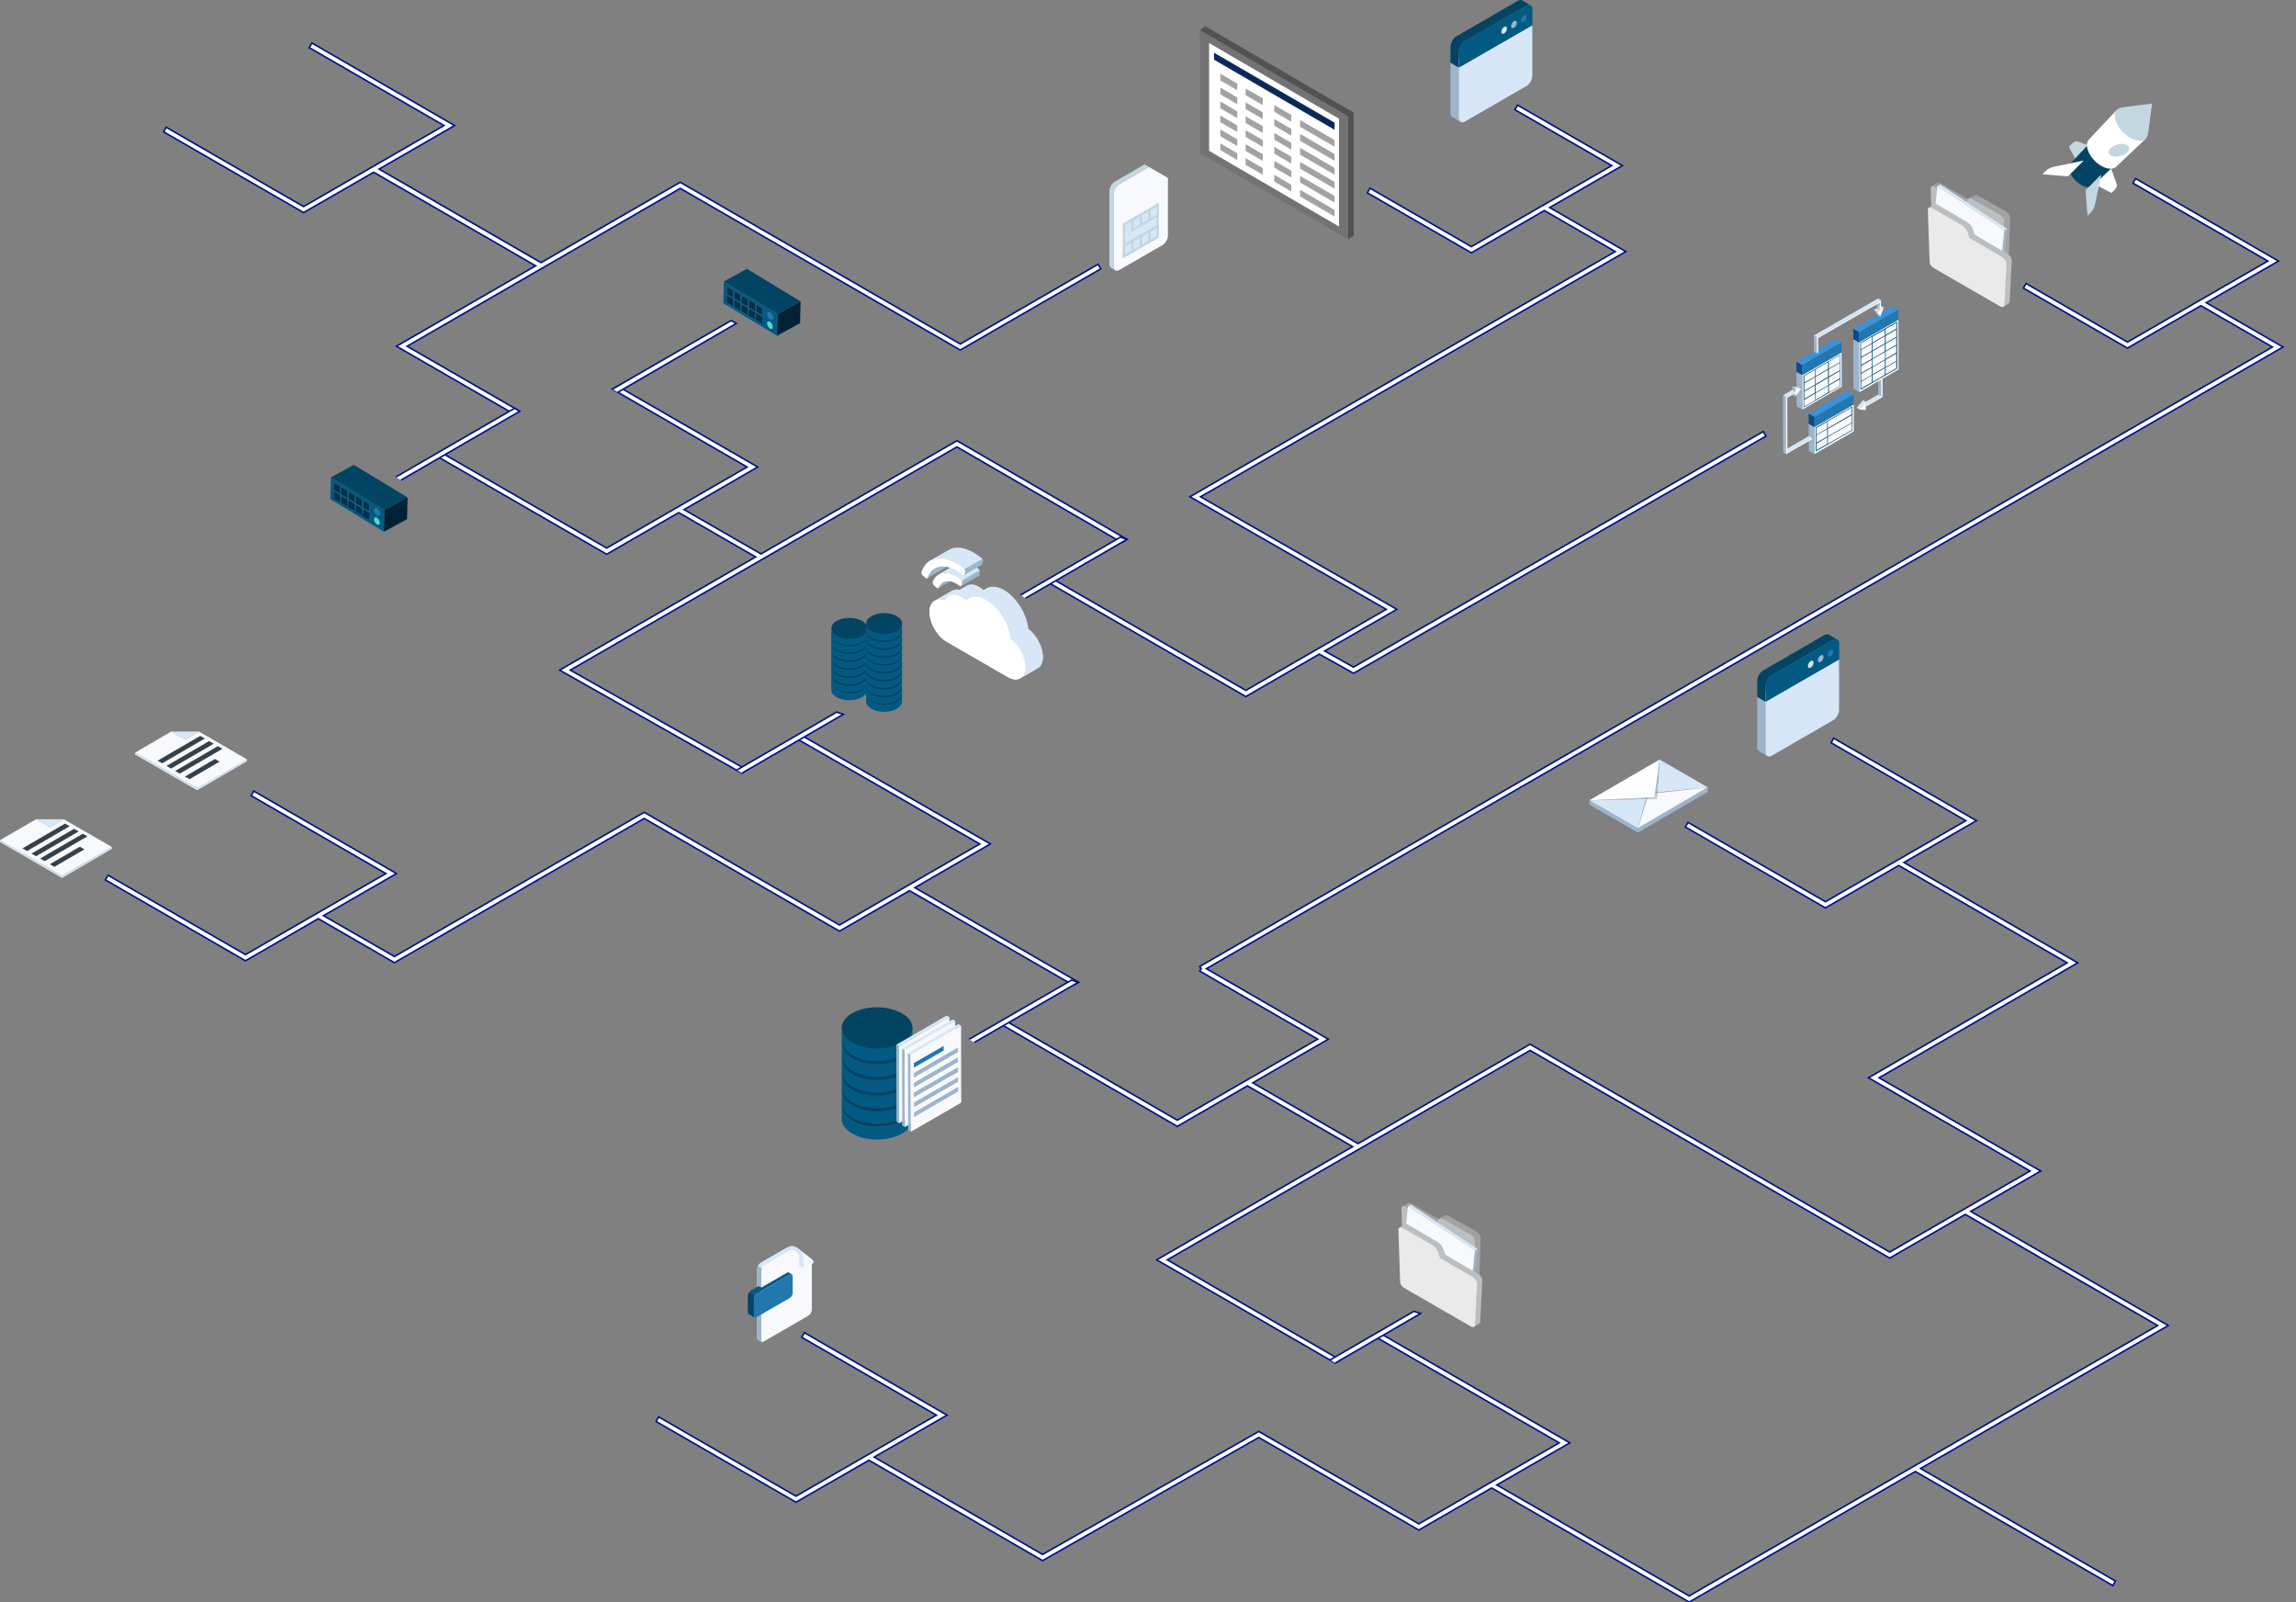 <?xml version="1.0" encoding="utf-8"?>
<!-- Generator: Adobe Illustrator 19.0.0, SVG Export Plug-In . SVG Version: 6.00 Build 0)  -->
<svg version="1.1" xmlns="http://www.w3.org/2000/svg" xmlns:xlink="http://www.w3.org/1999/xlink" x="0px" y="0px"
	 viewBox="0 0 1450.6 1012" style="enable-background:new 0 0 1450.6 1012;" xml:space="preserve">
<rect x="0" y="0" width="1450.6" height="1012" fill="#808080" stroke="none"/>
<style type="text/css">
	.st0{fill:#FFFFFF;stroke:#00118C;stroke-miterlimit:10;}
	.st1{clip-path:url(#SVGID_2_);}
	.st2{clip-path:url(#SVGID_4_);fill:#025A82;}
	.st3{clip-path:url(#SVGID_4_);fill:#024462;}
	.st4{clip-path:url(#SVGID_6_);fill:#525252;}
	.st5{clip-path:url(#SVGID_6_);fill:#737373;}
	.st6{clip-path:url(#SVGID_6_);fill:#FFFFFF;}
	.st7{clip-path:url(#SVGID_6_);fill:#0A285A;}
	.st8{clip-path:url(#SVGID_6_);fill:#A1A3A4;}
	.st9{clip-path:url(#SVGID_8_);fill:#9CB5CC;}
	.st10{clip-path:url(#SVGID_8_);fill:#D7E7F7;}
	.st11{clip-path:url(#SVGID_8_);fill:#F8F9FC;}
	.st12{clip-path:url(#SVGID_8_);fill:#025A82;}
	.st13{clip-path:url(#SVGID_8_);fill:#3A92DB;}
	.st14{clip-path:url(#SVGID_8_);fill:#084C84;}
	.st15{clip-path:url(#SVGID_8_);fill:#2377AF;}
	.st16{clip-path:url(#SVGID_10_);fill:#02314B;}
	.st17{clip-path:url(#SVGID_10_);}
	.st18{clip-path:url(#SVGID_12_);fill:#55D6D2;}
	.st19{clip-path:url(#SVGID_12_);fill:#2377AF;}
	.st20{clip-path:url(#SVGID_12_);fill:#025A82;}
	.st21{clip-path:url(#SVGID_12_);fill:#02314B;}
	.st22{clip-path:url(#SVGID_12_);fill:#024462;}
	.st23{clip-path:url(#SVGID_12_);fill:#012234;}
	.st24{clip-path:url(#SVGID_14_);fill:#02314B;}
	.st25{clip-path:url(#SVGID_14_);}
	.st26{clip-path:url(#SVGID_16_);fill:#55D6D2;}
	.st27{clip-path:url(#SVGID_16_);fill:#2377AF;}
	.st28{clip-path:url(#SVGID_16_);fill:#025A82;}
	.st29{clip-path:url(#SVGID_16_);fill:#02314B;}
	.st30{clip-path:url(#SVGID_16_);fill:#024462;}
	.st31{clip-path:url(#SVGID_16_);fill:#012234;}
	.st32{clip-path:url(#SVGID_18_);fill:#C2D7E0;}
	.st33{clip-path:url(#SVGID_18_);}
	.st34{clip-path:url(#SVGID_20_);fill-rule:evenodd;clip-rule:evenodd;fill:#F8F9FC;}
	.st35{clip-path:url(#SVGID_20_);fill-rule:evenodd;clip-rule:evenodd;fill:#D7E7F7;}
	.st36{clip-path:url(#SVGID_20_);fill-rule:evenodd;clip-rule:evenodd;fill:#C2D7E0;}
	.st37{clip-path:url(#SVGID_22_);}
	.st38{clip-path:url(#SVGID_24_);fill-rule:evenodd;clip-rule:evenodd;fill:#F8F9FC;}
	.st39{clip-path:url(#SVGID_24_);fill-rule:evenodd;clip-rule:evenodd;fill:#F5F9FA;}
	.st40{clip-path:url(#SVGID_24_);fill-rule:evenodd;clip-rule:evenodd;fill:#D7E7F7;}
	.st41{clip-path:url(#SVGID_24_);fill-rule:evenodd;clip-rule:evenodd;fill:#9CB5CC;}
	.st42{clip-path:url(#SVGID_24_);fill-rule:evenodd;clip-rule:evenodd;fill:#025A82;}
	.st43{clip-path:url(#SVGID_24_);fill-rule:evenodd;clip-rule:evenodd;fill:#2377AF;}
	.st44{clip-path:url(#SVGID_24_);fill-rule:evenodd;clip-rule:evenodd;fill:#024462;}
	.st45{clip-path:url(#SVGID_26_);}
	.st46{clip-path:url(#SVGID_28_);fill-rule:evenodd;clip-rule:evenodd;fill:#C2D7E0;}
	.st47{clip-path:url(#SVGID_28_);fill-rule:evenodd;clip-rule:evenodd;fill:#FFFFFF;}
	.st48{clip-path:url(#SVGID_28_);fill-rule:evenodd;clip-rule:evenodd;fill:#024462;}
	.st49{clip-path:url(#SVGID_28_);fill-rule:evenodd;clip-rule:evenodd;fill:#D19917;}
	.st50{clip-path:url(#SVGID_30_);}
	.st51{clip-path:url(#SVGID_32_);enable-background:new    ;}
	.st52{clip-path:url(#SVGID_34_);enable-background:new    ;}
	.st53{clip-path:url(#SVGID_36_);fill:#A1A3A4;}
	.st54{clip-path:url(#SVGID_34_);fill:#F2A92E;}
	.st55{clip-path:url(#SVGID_34_);fill:#A1A3A4;}
	.st56{clip-path:url(#SVGID_38_);fill:#A1A3A4;}
	.st57{clip-path:url(#SVGID_40_);fill:#A1A3A4;}
	.st58{clip-path:url(#SVGID_34_);fill:#BCBFC0;}
	.st59{clip-path:url(#SVGID_30_);fill:#9CB5CC;}
	.st60{clip-path:url(#SVGID_30_);fill:#D7E7F7;}
	.st61{clip-path:url(#SVGID_30_);fill:#F8F9FC;}
	.st62{clip-path:url(#SVGID_42_);fill:#BCBFC0;}
	.st63{clip-path:url(#SVGID_42_);fill:#EAEAEA;}
	.st64{clip-path:url(#SVGID_44_);}
	.st65{clip-path:url(#SVGID_46_);enable-background:new    ;}
	.st66{clip-path:url(#SVGID_48_);enable-background:new    ;}
	.st67{clip-path:url(#SVGID_50_);fill:#A1A3A4;}
	.st68{clip-path:url(#SVGID_48_);fill:#F2A92E;}
	.st69{clip-path:url(#SVGID_48_);fill:#A1A3A4;}
	.st70{clip-path:url(#SVGID_52_);fill:#A1A3A4;}
	.st71{clip-path:url(#SVGID_54_);fill:#A1A3A4;}
	.st72{clip-path:url(#SVGID_48_);fill:#BCBFC0;}
	.st73{clip-path:url(#SVGID_44_);fill:#9CB5CC;}
	.st74{clip-path:url(#SVGID_44_);fill:#D7E7F7;}
	.st75{clip-path:url(#SVGID_44_);fill:#F8F9FC;}
	.st76{clip-path:url(#SVGID_56_);fill:#BCBFC0;}
	.st77{clip-path:url(#SVGID_56_);fill:#EAEAEA;}
	.st78{clip-path:url(#SVGID_58_);fill:#9CB5CC;}
	.st79{clip-path:url(#SVGID_58_);fill:#E6EAEB;}
	.st80{clip-path:url(#SVGID_58_);fill:#024462;}
	.st81{clip-path:url(#SVGID_58_);}
	.st82{clip-path:url(#SVGID_60_);fill-rule:evenodd;clip-rule:evenodd;fill:#025A82;}
	.st83{clip-path:url(#SVGID_60_);fill-rule:evenodd;clip-rule:evenodd;fill:#D7E7F7;}
	.st84{clip-path:url(#SVGID_60_);fill-rule:evenodd;clip-rule:evenodd;fill:#9CB5CC;}
	.st85{clip-path:url(#SVGID_60_);fill-rule:evenodd;clip-rule:evenodd;fill:#2377AF;}
	.st86{clip-path:url(#SVGID_62_);fill:#9CB5CC;}
	.st87{clip-path:url(#SVGID_62_);fill:#E6EAEB;}
	.st88{clip-path:url(#SVGID_62_);fill:#024462;}
	.st89{clip-path:url(#SVGID_62_);}
	.st90{clip-path:url(#SVGID_64_);fill-rule:evenodd;clip-rule:evenodd;fill:#025A82;}
	.st91{clip-path:url(#SVGID_64_);fill-rule:evenodd;clip-rule:evenodd;fill:#D7E7F7;}
	.st92{clip-path:url(#SVGID_64_);fill-rule:evenodd;clip-rule:evenodd;fill:#9CB5CC;}
	.st93{clip-path:url(#SVGID_64_);fill-rule:evenodd;clip-rule:evenodd;fill:#2377AF;}
	.st94{clip-path:url(#SVGID_66_);fill:#D7E7F7;}
	.st95{clip-path:url(#SVGID_66_);fill:#35404D;}
	.st96{clip-path:url(#SVGID_66_);fill:#F8F9FC;}
	.st97{clip-path:url(#SVGID_68_);fill:#D7E7F7;}
	.st98{clip-path:url(#SVGID_68_);fill:#35404D;}
	.st99{clip-path:url(#SVGID_68_);fill:#F8F9FC;}
	.st100{clip-path:url(#SVGID_70_);}
	.st101{clip-path:url(#SVGID_72_);fill:#025A82;}
	.st102{clip-path:url(#SVGID_72_);fill:#024462;}
	.st103{clip-path:url(#SVGID_70_);fill:#9CB5CC;}
	.st104{clip-path:url(#SVGID_70_);fill:#D7E7F7;}
	.st105{clip-path:url(#SVGID_70_);fill:#F8F9FC;}
	.st106{clip-path:url(#SVGID_70_);fill:#2377AF;}
	.st107{clip-path:url(#SVGID_74_);fill:#27AE60;}
	.st108{clip-path:url(#SVGID_74_);fill-rule:evenodd;clip-rule:evenodd;fill:#9CB5CC;}
	.st109{clip-path:url(#SVGID_74_);fill-rule:evenodd;clip-rule:evenodd;fill:#D7E7F7;}
	.st110{clip-path:url(#SVGID_74_);fill:#D7E7F7;}
	.st111{clip-path:url(#SVGID_74_);fill:#9CB5CC;}
	.st112{clip-path:url(#SVGID_74_);}
	.st113{clip-path:url(#SVGID_76_);fill-rule:evenodd;clip-rule:evenodd;fill:#FFFFFF;}
	.st114{clip-path:url(#SVGID_76_);fill-rule:evenodd;clip-rule:evenodd;fill:#9CB5CC;}
	.st115{clip-path:url(#SVGID_76_);fill-rule:evenodd;clip-rule:evenodd;fill:#D7E7F7;}
	.st116{clip-path:url(#SVGID_78_);fill:#D7E7F7;}
	.st117{clip-path:url(#SVGID_78_);fill:#ABBECF;}
	.st118{clip-path:url(#SVGID_78_);fill:#8CA4BB;}
	.st119{clip-path:url(#SVGID_78_);fill:#C2CFDA;}
	.st120{clip-path:url(#SVGID_78_);fill:#FEFEFF;}
	.st121{clip-path:url(#SVGID_78_);fill:#F8F9FC;}
	.st122{clip-path:url(#SVGID_78_);fill:#9CB5CC;}
</style>
<g id="BG">
</g>
<g id="Linien">
	<g>
		<polygon class="st0" points="1245.1,765.2 1289.3,739.7 1187.2,680.8 1312.7,608.2 1202.9,544.8 1248.7,518.4 1158.5,466.3 
			1156.9,469.2 1242,518.4 1153.3,569.6 1066.5,519.5 1064.8,522.4 1153.3,573.5 1199.6,546.7 1306,608.2 1180.5,680.8 
			1282.6,739.7 1193.9,790.9 966.7,659.6 858,722.4 791.5,684 839.2,656.4 762.2,611.9 1442.4,219.2 1393.9,191.2 1439.5,164.9 
			1349.3,112.8 1347.6,115.7 1432.8,164.9 1344.1,216.1 1280.1,179.1 1278.4,182 1344.1,219.9 1390.5,193.1 1435.7,219.2 758,610.5 
			758.9,611.9 758,613.4 832.5,656.4 743.8,707.6 635,644.6 633.3,647.5 743.8,711.5 788.1,685.9 854.6,724.3 730.8,795.8 
			843.6,861 846.7,859 737.5,795.8 966.7,663.5 1193.9,794.7 1241.7,767.1 1363.2,837.3 1067.2,1008.1 945.7,938 991.8,911.4 
			870.7,841.5 869,844.4 985.1,911.4 896.4,962.6 795.3,904.2 658.7,981.9 552.3,920.4 598.3,893.9 508.2,841.8 506.5,844.7 
			591.6,893.9 502.9,945.1 416.1,895 414.5,897.9 502.9,948.9 549,922.4 658.7,985.8 795.3,908 896.4,966.5 942.4,939.9 
			1067.2,1012 1210.1,929.5 1334.9,1001.6 1336.5,998.7 1213.4,927.6 1369.9,837.3 		"/>
		<polygon class="st0" points="236.1,108.8 338.4,167.9 250.5,218.7 324.8,261.6 326.5,258.7 257.2,218.7 429.8,119 605.8,220.6 
			606.7,221.1 695.5,169.8 693.8,166.9 606.7,217.3 430.6,115.6 429.8,115.1 341.8,165.9 239.5,106.8 287.2,79.3 197.1,27.2 
			195.4,30.1 280.5,79.3 191.8,130.5 105,80.4 103.4,83.3 191.8,134.3 		"/>
		<polygon class="st0" points="480.8,349.9 432.2,321.9 478.7,295 390.2,243.9 386.9,245.8 472,295 383.3,346.2 279,286 
			277.3,288.9 383.3,350.1 428.8,323.8 477.4,351.8 353.6,423.3 468.7,488.4 470.4,485.5 360.3,423.3 604.6,282.3 708.7,342.7 
			712,340.7 604.6,278.4 		"/>
		<polygon class="st0" points="875.8,384.9 787.1,436.1 665.1,365.7 663.4,368.6 787.1,440 833.5,413.2 855.2,425.3 1115.7,275.5 
			1114,272.6 855.1,421.4 836.9,411.2 882.5,384.9 758.5,313.8 1027.2,158.9 979.1,131.1 1025,104.6 958.8,66.4 957.1,69.3 
			1018.3,104.6 929.6,155.8 865.6,118.9 863.9,121.8 929.6,159.7 975.7,133 1020.5,158.9 751.8,313.8 		"/>
		<polygon class="st0" points="574.6,562.6 678,622.3 681.5,620.5 578,560.7 625.7,533.1 505.9,464.2 504.2,467.1 619,533.1 
			530.4,584.3 407,513.1 249.2,604.2 204.4,578.4 250.5,551.8 160.3,499.7 158.7,502.6 243.8,551.8 155.1,603 68.3,552.9 
			66.6,555.8 155.1,606.9 201.1,580.3 249.2,608.1 407,517 530.4,588.2 		"/>
		<path class="st0" d="M846.7,859"/>
		<polyline class="st0" points="843.6,861 897.5,829.7 893.3,828.3 840.4,859 		"/>
		<polyline class="st0" points="615.5,658.5 681.2,620.5 677,619.1 612.3,656.5 		"/>
		<polyline class="st0" points="647.9,377.9 712,340.7 707.9,339.3 644.7,375.9 		"/>
		<polyline class="st0" points="468.7,488.4 532.8,451.2 528.6,449.8 465.5,486.4 		"/>
		<polyline class="st0" points="253.3,303.3 328.4,259.8 325.1,257.9 250.1,301.3 		"/>
		<polyline class="st0" points="390.3,247.8 465.2,204.3 461.9,202.5 386.9,245.8 		"/>
	</g>
</g>
<g id="Roehre">
	<g id="database_2_">
		<g>
			<defs>
				<rect id="SVGID_1_" x="525.2" y="387.3" width="44.7" height="62.3"/>
			</defs>
			<clipPath id="SVGID_2_">
				<use xlink:href="#SVGID_1_"  style="overflow:visible;"/>
			</clipPath>
			<g class="st1">
				<defs>
					<rect id="SVGID_3_" x="525.2" y="387.3" width="44.7" height="62.3"/>
				</defs>
				<clipPath id="SVGID_4_">
					<use xlink:href="#SVGID_3_"  style="overflow:visible;"/>
				</clipPath>
				<path class="st2" d="M547.9,431.7l0,4.1c0,1.7-1.1,3.3-3.3,4.6c-4.4,2.6-11.6,2.6-16.1,0c-2.2-1.3-3.4-3-3.3-4.7l0-4.1
					c0,1.7,1.1,3.4,3.3,4.7c4.4,2.6,11.6,2.6,16.1,0C546.8,435.1,547.9,433.4,547.9,431.7"/>
				<path class="st3" d="M544.6,427c4.4,2.6,4.5,6.7,0.1,9.3c-4.4,2.6-11.6,2.6-16.1,0c-4.4-2.6-4.5-6.7,0-9.3
					C532.9,424.5,540.1,424.5,544.6,427"/>
				<path class="st2" d="M547.9,426.7l0,4.1c0,1.7-1.1,3.3-3.3,4.6c-4.4,2.6-11.6,2.6-16.1,0c-2.2-1.3-3.4-3-3.3-4.7l0-4.1
					c0,1.7,1.1,3.4,3.3,4.7c4.4,2.6,11.6,2.6,16.1,0C546.8,430,547.9,428.4,547.9,426.7"/>
				<path class="st3" d="M544.6,422c4.4,2.6,4.5,6.7,0.1,9.3c-4.4,2.6-11.6,2.6-16.1,0c-4.4-2.6-4.5-6.7,0-9.3
					C532.9,419.4,540.1,419.4,544.6,422"/>
				<path class="st2" d="M547.9,421.6l0,4.1c0,1.7-1.1,3.3-3.3,4.6c-4.4,2.6-11.6,2.6-16.1,0c-2.2-1.3-3.4-3-3.3-4.7l0-4.1
					c0,1.7,1.1,3.4,3.3,4.7c4.4,2.6,11.6,2.6,16.1,0C546.8,425,547.9,423.3,547.9,421.6"/>
				<path class="st3" d="M544.6,417c4.4,2.6,4.5,6.7,0.1,9.3c-4.4,2.6-11.6,2.6-16.1,0c-4.4-2.6-4.5-6.7,0-9.3
					C532.9,414.4,540.1,414.4,544.6,417"/>
				<path class="st2" d="M547.9,416.6l0,4.1c0,1.7-1.1,3.3-3.3,4.6c-4.4,2.6-11.6,2.6-16.1,0c-2.2-1.3-3.4-3-3.3-4.7l0-4.1
					c0,1.7,1.1,3.4,3.3,4.7c4.4,2.6,11.6,2.6,16.1,0C546.8,419.9,547.9,418.3,547.9,416.6"/>
				<path class="st3" d="M544.6,411.9c4.4,2.6,4.5,6.7,0.1,9.3c-4.4,2.6-11.6,2.6-16.1,0c-4.4-2.6-4.5-6.7,0-9.3
					C532.9,409.4,540.1,409.3,544.6,411.9"/>
				<path class="st2" d="M547.9,411.6l0,4.1c0,1.7-1.1,3.3-3.3,4.6c-4.4,2.6-11.6,2.6-16.1,0c-2.2-1.3-3.4-3-3.3-4.7l0-4.1
					c0,1.7,1.1,3.4,3.3,4.7c4.4,2.6,11.6,2.6,16.1,0C546.8,414.9,547.9,413.2,547.9,411.6"/>
				<path class="st3" d="M544.6,406.9c4.4,2.6,4.5,6.7,0.1,9.3c-4.4,2.6-11.6,2.6-16.1,0c-4.4-2.6-4.5-6.7,0-9.3
					C532.9,404.3,540.1,404.3,544.6,406.9"/>
				<path class="st2" d="M547.9,406.5l0,4.1c0,1.7-1.1,3.3-3.3,4.6c-4.4,2.6-11.6,2.6-16.1,0c-2.2-1.3-3.4-3-3.3-4.7l0-4.1
					c0,1.7,1.1,3.4,3.3,4.7c4.4,2.6,11.6,2.6,16.1,0C546.8,409.9,547.9,408.2,547.9,406.5"/>
				<path class="st3" d="M544.6,401.8c4.4,2.6,4.5,6.7,0.1,9.3c-4.4,2.6-11.6,2.6-16.1,0c-4.4-2.6-4.5-6.7,0-9.3
					C532.9,399.3,540.1,399.3,544.6,401.8"/>
				<path class="st2" d="M547.9,401.6l0,4.1c0,1.7-1.1,3.3-3.3,4.6c-4.4,2.6-11.6,2.6-16.1,0c-2.2-1.3-3.4-3-3.3-4.7l0-4.1
					c0,1.7,1.1,3.4,3.3,4.7c4.4,2.6,11.6,2.6,16.1,0C546.8,404.9,547.9,403.3,547.9,401.6"/>
				<path class="st3" d="M544.6,396.9c4.4,2.6,4.5,6.7,0.1,9.3c-4.4,2.6-11.6,2.6-16.1,0c-4.4-2.6-4.5-6.7,0-9.3
					C532.9,394.4,540.1,394.4,544.6,396.9"/>
				<path class="st2" d="M547.9,396.9l0,4.1c0,1.7-1.1,3.3-3.3,4.6c-4.4,2.6-11.6,2.6-16.1,0c-2.2-1.3-3.4-3-3.3-4.7l0-4.1
					c0,1.7,1.1,3.4,3.3,4.7c4.4,2.6,11.6,2.6,16.1,0C546.8,400.3,547.9,398.6,547.9,396.9"/>
				<path class="st3" d="M544.6,392.2c4.4,2.6,4.5,6.7,0.1,9.3c-4.4,2.6-11.6,2.6-16.1,0c-4.4-2.6-4.5-6.7,0-9.3
					C532.9,389.7,540.1,389.7,544.6,392.2"/>
				<path class="st2" d="M569.9,439l0,4.1c0,1.7-1.1,3.3-3.3,4.6c-4.4,2.6-11.6,2.6-16.1,0c-2.2-1.3-3.4-3-3.3-4.7l0-4.1
					c0,1.7,1.1,3.4,3.3,4.7c4.4,2.6,11.6,2.6,16.1,0C568.8,442.3,569.9,440.6,569.9,439"/>
				<path class="st3" d="M566.6,434.3c4.4,2.6,4.5,6.7,0.1,9.3c-4.4,2.6-11.6,2.6-16.1,0c-4.4-2.6-4.5-6.7,0-9.3
					C554.9,431.7,562.1,431.7,566.6,434.3"/>
				<path class="st2" d="M569.9,433.9l0,4.1c0,1.7-1.1,3.3-3.3,4.6c-4.4,2.6-11.6,2.6-16.1,0c-2.2-1.3-3.4-3-3.3-4.7l0-4.1
					c0,1.7,1.1,3.4,3.3,4.7c4.4,2.6,11.6,2.6,16.1,0C568.8,437.3,569.9,435.6,569.9,433.9"/>
				<path class="st3" d="M566.6,429.3c4.4,2.6,4.5,6.7,0.1,9.3c-4.4,2.6-11.6,2.6-16.1,0c-4.4-2.6-4.5-6.7,0-9.3
					C554.9,426.7,562.1,426.7,566.6,429.3"/>
				<path class="st2" d="M569.9,428.9l0,4.1c0,1.7-1.1,3.3-3.3,4.6c-4.4,2.6-11.6,2.6-16.1,0c-2.2-1.3-3.4-3-3.3-4.7l0-4.1
					c0,1.7,1.1,3.4,3.3,4.7c4.4,2.6,11.6,2.6,16.1,0C568.8,432.2,569.9,430.6,569.9,428.9"/>
				<path class="st3" d="M566.6,424.2c4.4,2.6,4.5,6.7,0.1,9.3c-4.4,2.6-11.6,2.6-16.1,0c-4.4-2.6-4.5-6.7,0-9.3
					C554.9,421.6,562.1,421.6,566.6,424.2"/>
				<path class="st2" d="M569.9,423.9l0,4.1c0,1.7-1.1,3.3-3.3,4.6c-4.4,2.6-11.6,2.6-16.1,0c-2.2-1.3-3.4-3-3.3-4.7l0-4.1
					c0,1.7,1.1,3.4,3.3,4.7c4.4,2.6,11.6,2.6,16.1,0C568.8,427.2,569.9,425.5,569.9,423.9"/>
				<path class="st3" d="M566.6,419.2c4.4,2.6,4.5,6.7,0.1,9.3c-4.4,2.6-11.6,2.6-16.1,0c-4.4-2.6-4.5-6.7,0-9.3
					C554.9,416.6,562.1,416.6,566.6,419.2"/>
				<path class="st2" d="M569.9,418.8l0,4.1c0,1.7-1.1,3.3-3.3,4.6c-4.4,2.6-11.6,2.6-16.1,0c-2.2-1.3-3.4-3-3.3-4.7l0-4.1
					c0,1.7,1.1,3.4,3.3,4.7c4.4,2.6,11.6,2.6,16.1,0C568.8,422.2,569.9,420.5,569.9,418.8"/>
				<path class="st3" d="M566.6,414.1c4.4,2.6,4.5,6.7,0.1,9.3c-4.4,2.6-11.6,2.6-16.1,0c-4.4-2.6-4.5-6.7,0-9.3
					C554.9,411.6,562.1,411.6,566.6,414.1"/>
				<path class="st2" d="M569.9,413.8l0,4.1c0,1.7-1.1,3.3-3.3,4.6c-4.4,2.6-11.6,2.6-16.1,0c-2.2-1.3-3.4-3-3.3-4.7l0-4.1
					c0,1.7,1.1,3.4,3.3,4.7c4.4,2.6,11.6,2.6,16.1,0C568.8,417.1,569.9,415.4,569.9,413.8"/>
				<path class="st3" d="M566.6,409.1c4.4,2.6,4.5,6.7,0.1,9.3c-4.4,2.6-11.6,2.6-16.1,0c-4.4-2.6-4.5-6.7,0-9.3
					C554.9,406.5,562.1,406.5,566.6,409.1"/>
				<path class="st2" d="M569.9,409l0,4.1c0,1.7-1.1,3.3-3.3,4.6c-4.4,2.6-11.6,2.6-16.1,0c-2.2-1.3-3.4-3-3.3-4.7l0-4.1
					c0,1.7,1.1,3.4,3.3,4.7c4.4,2.6,11.6,2.6,16.1,0C568.8,412.4,569.9,410.7,569.9,409"/>
				<path class="st3" d="M566.6,404.3c4.4,2.6,4.5,6.7,0.1,9.3c-4.4,2.6-11.6,2.6-16.1,0c-4.4-2.6-4.5-6.7,0-9.3
					C554.9,401.8,562.1,401.8,566.6,404.3"/>
				<path class="st2" d="M569.9,404l0,4.1c0,1.7-1.1,3.3-3.3,4.6c-4.4,2.6-11.6,2.6-16.1,0c-2.2-1.3-3.4-3-3.3-4.7l0-4.1
					c0,1.7,1.1,3.4,3.3,4.7c4.4,2.6,11.6,2.6,16.1,0C568.8,407.3,569.9,405.6,569.9,404"/>
				<path class="st3" d="M566.6,399.3c4.4,2.6,4.5,6.7,0.1,9.3c-4.4,2.6-11.6,2.6-16.1,0c-4.4-2.6-4.5-6.7,0-9.3
					C554.9,396.7,562.1,396.7,566.6,399.3"/>
				<path class="st2" d="M569.9,398.9l0,4.1c0,1.7-1.1,3.3-3.3,4.6c-4.4,2.6-11.6,2.6-16.1,0c-2.2-1.3-3.4-3-3.3-4.7l0-4.1
					c0,1.7,1.1,3.4,3.3,4.7c4.4,2.6,11.6,2.6,16.1,0C568.8,402.3,569.9,400.6,569.9,398.9"/>
				<path class="st3" d="M566.6,394.3c4.4,2.6,4.5,6.7,0.1,9.3c-4.4,2.6-11.6,2.6-16.1,0c-4.4-2.6-4.5-6.7,0-9.3
					C554.9,391.7,562.1,391.7,566.6,394.3"/>
				<path class="st2" d="M569.9,393.9l0,4.1c0,1.7-1.1,3.3-3.3,4.6c-4.4,2.6-11.6,2.6-16.1,0c-2.2-1.3-3.4-3-3.3-4.7l0-4.1
					c0,1.7,1.1,3.4,3.3,4.7c4.4,2.6,11.6,2.6,16.1,0C568.8,397.2,569.9,395.6,569.9,393.9"/>
				<path class="st3" d="M566.6,389.2c4.4,2.6,4.5,6.7,0.1,9.3c-4.4,2.6-11.6,2.6-16.1,0c-4.4-2.6-4.5-6.7,0-9.3
					C554.9,386.6,562.1,386.6,566.6,389.2"/>
			</g>
		</g>
	</g>
</g>
<g id="Kalender3">
	<g id="display_2_">
		<g>
			<defs>
				<rect id="SVGID_5_" x="758.1" y="16.6" width="97.2" height="134.6"/>
			</defs>
			<clipPath id="SVGID_6_">
				<use xlink:href="#SVGID_5_"  style="overflow:visible;"/>
			</clipPath>
			<polygon class="st4" points="761.5,16.6 758.1,19 761.5,94.3 851.8,151.2 855.3,148.8 855.3,71.1 			"/>
			<polygon class="st5" points="758.1,96.7 851.8,151.2 851.8,73.5 758.1,19 			"/>
			<polygon class="st6" points="763.9,95.3 846,143.1 846,75 763.9,27.2 			"/>
			<polygon class="st7" points="767,37.7 843.2,82 843.2,77.5 767,33.3 			"/>
			<polygon class="st8" points="821.4,80.1 843.2,92.7 843.2,88.5 821.4,75.8 			"/>
			<polygon class="st8" points="821.4,88.9 843.2,101.6 843.2,97.3 821.4,84.6 			"/>
			<polygon class="st8" points="821.4,97.7 843.2,110.4 843.2,106.1 821.4,93.4 			"/>
			<polygon class="st8" points="821.4,106.5 843.2,119.2 843.2,114.9 821.4,102.3 			"/>
			<polygon class="st8" points="821.4,115.3 843.2,128 843.2,123.8 821.4,111.1 			"/>
			<polygon class="st8" points="821.4,124.1 843.2,136.8 843.2,132.6 821.4,119.9 			"/>
			<polygon class="st8" points="805.1,70.6 815.8,76.9 815.8,72.6 805.1,66.4 			"/>
			<polygon class="st8" points="805.1,79.4 815.8,85.7 815.8,81.4 805.1,75.2 			"/>
			<polygon class="st8" points="805.1,88.2 815.8,94.5 815.8,90.2 805.1,84 			"/>
			<polygon class="st8" points="805.1,97 815.8,103.3 815.8,99 805.1,92.8 			"/>
			<polygon class="st8" points="805.1,105.9 815.8,112.1 815.8,107.9 805.1,101.6 			"/>
			<polygon class="st8" points="805.1,114.7 815.8,120.9 815.8,116.7 805.1,110.4 			"/>
			<polygon class="st8" points="787,60.1 797.8,66.4 797.8,62.1 787,55.9 			"/>
			<polygon class="st8" points="787,68.9 797.8,75.2 797.8,70.9 787,64.7 			"/>
			<polygon class="st8" points="787,77.7 797.8,84 797.8,79.7 787,73.5 			"/>
			<polygon class="st8" points="787,86.5 797.8,92.8 797.8,88.5 787,82.3 			"/>
			<polygon class="st8" points="787,95.4 797.8,101.6 797.8,97.4 787,91.1 			"/>
			<polygon class="st8" points="787,104.2 797.8,110.4 797.8,106.2 787,99.9 			"/>
			<polygon class="st8" points="771,50.8 781.7,57 781.7,52.8 771,46.5 			"/>
			<polygon class="st8" points="771,59.6 781.7,65.8 781.7,61.6 771,55.3 			"/>
			<polygon class="st8" points="771,68.4 781.7,74.6 781.7,70.4 771,64.1 			"/>
			<polygon class="st8" points="771,77.2 781.7,83.4 781.7,79.2 771,73 			"/>
			<polygon class="st8" points="771,86 781.7,92.3 781.7,88 771,81.8 			"/>
			<polygon class="st8" points="771,94.8 781.7,101.1 781.7,96.8 771,90.6 			"/>
		</g>
	</g>
</g>
<g id="Schema">
	<g id="uml_2_">
		<g>
			<defs>
				<rect id="SVGID_7_" x="1126.5" y="188.5" width="73" height="98.4"/>
			</defs>
			<clipPath id="SVGID_8_">
				<use xlink:href="#SVGID_7_"  style="overflow:visible;"/>
			</clipPath>
			<polygon class="st9" points="1188.5,250.3 1186.7,249.2 1186.6,238.5 1188.4,239.6 			"/>
			<polygon class="st10" points="1188.4,239.6 1186.6,238.5 1187.6,238 1189.4,239 			"/>
			<polygon class="st10" points="1178.8,255.9 1177,254.8 1186.7,249.2 1188.5,250.3 			"/>
			<polygon class="st9" points="1178.8,256.9 1177,255.9 1177,254.8 1178.8,255.9 			"/>
			<polygon class="st11" points="1189.4,239 1189.4,250.8 1178.8,256.9 1178.8,255.9 1188.5,250.3 1188.4,239.6 			"/>
			<polygon class="st10" points="1174.8,258.7 1173,257.6 1177,252.8 1178.8,253.8 			"/>
			<polygon class="st11" points="1178.8,253.8 1178.8,255.9 1178.8,256.9 1178.8,259 1174.8,258.7 			"/>
			<polygon class="st11" points="1198.1,228.3 1198.1,232.6 1191.3,236.6 1191.3,232.2 			"/>
			<polygon class="st12" points="1191.3,231.8 1198.1,227.9 1198.1,228.3 1191.3,232.2 			"/>
			<polygon class="st11" points="1190.9,232.4 1191,236.8 1183,241.4 1183,237 			"/>
			<polygon class="st11" points="1190.9,227.4 1190.9,232 1183,236.6 1183,232 			"/>
			<polygon class="st11" points="1198.1,213.2 1198.1,217.8 1191.3,221.7 1191.3,217.1 			"/>
			<polygon class="st12" points="1175.8,241.2 1175.8,240.7 1182.6,236.8 1182.6,237.2 			"/>
			<polygon class="st11" points="1198.1,208.1 1198.1,212.8 1191.3,216.7 1191.3,212.1 			"/>
			<polygon class="st11" points="1182.6,232.2 1182.6,236.8 1175.8,240.7 1175.8,236.1 			"/>
			<polygon class="st11" points="1198.1,203.9 1198.1,207.7 1191.3,211.6 1191.3,207.8 			"/>
			<polygon class="st11" points="1190.9,217.3 1190.9,221.9 1183,226.5 1183,221.9 			"/>
			<polygon class="st11" points="1182.6,222.1 1182.6,226.7 1175.8,230.7 1175.8,226.1 			"/>
			<polygon class="st11" points="1190.9,208 1190.9,211.9 1183,216.4 1182.9,212.6 			"/>
			<path class="st11" d="M1175.4,216.5l23.1-13.3l0.1,29.6l-23.1,13.3L1175.4,216.5z M1174.5,216.3l0.1,31.5l24.9-14.4l-0.1-31.5
				L1174.5,216.3z"/>
			<polygon class="st11" points="1198.1,223.3 1198.1,227.9 1191.3,231.8 1191.3,227.2 			"/>
			<polygon class="st12" points="1183,237 1183,236.6 1190.9,232 1190.9,232.4 			"/>
			<polygon class="st11" points="1198.1,218.2 1198.1,222.8 1191.3,226.8 1191.3,222.1 			"/>
			<polygon class="st11" points="1182.6,237.2 1182.6,241.6 1175.8,245.5 1175.8,241.2 			"/>
			<polygon class="st11" points="1182.6,227.2 1182.6,231.8 1175.8,235.7 1175.8,231.1 			"/>
			<polygon class="st11" points="1190.9,212.3 1190.9,216.9 1183,221.5 1183,216.9 			"/>
			<polygon class="st11" points="1182.6,217.1 1182.6,221.7 1175.8,225.6 1175.8,221 			"/>
			<path class="st12" d="M1175.4,216.5l23.1-13.3l0.1,29.6l-23.1,13.3L1175.4,216.5z M1190.9,232l0-4.6l-7.9,4.6l0,4.6l0,0.4l0,4.3
				l7.9-4.6l0-4.3L1190.9,232z M1198.1,227.9l0-4.6l-6.8,3.9l0,4.6l0,0.4l0,4.3l6.8-3.9l0-4.3L1198.1,227.9z M1182.6,236.8l0-4.6
				l-6.8,3.9l0,4.6l0,0.4l0,4.3l6.8-3.9l0-4.3L1182.6,236.8z M1190.9,221.9l0-4.6l-7.9,4.6l0,4.6L1190.9,221.9z M1190.9,227l0-4.6
				l-7.9,4.6l0,4.6L1190.9,227z M1190.9,216.9l0-4.6l-7.9,4.6l0,4.6L1190.9,216.9z M1198.1,217.8l0-4.6l-6.8,3.9l0,4.6L1198.1,217.8
				z M1182.6,226.7l0-4.6l-6.8,3.9l0,4.6L1182.6,226.7z M1198.1,212.8l0-4.6l-6.8,3.9l0,4.6L1198.1,212.8z M1198.1,222.8l0-4.6
				l-6.8,3.9l0,4.6L1198.1,222.8z M1182.6,231.8l0-4.6l-6.8,3.9l0,4.6L1182.6,231.8z M1182.6,221.7l0-4.6l-6.8,3.9l0,4.6
				L1182.6,221.7z M1190.9,211.9l0-3.8l-7.9,4.6l0,3.8L1190.9,211.9z M1198.1,207.7l0-3.8l-6.8,3.9l0,3.8L1198.1,207.7z
				 M1182.6,216.7l0-3.8l-6.8,3.9l0,3.8L1182.6,216.7z"/>
			<polygon class="st11" points="1190.9,222.4 1190.9,227 1183,231.6 1183,226.9 			"/>
			<polygon class="st11" points="1182.6,212.8 1182.6,216.7 1175.8,220.6 1175.8,216.7 			"/>
			<polygon class="st9" points="1174.6,247.7 1171,245.6 1170.9,214.2 1174.5,216.3 			"/>
			<polygon class="st13" points="1170.9,207.7 1174.5,209.8 1199.4,195.5 1195.7,193.4 			"/>
			<polygon class="st14" points="1174.5,216.3 1170.9,214.2 1170.9,207.7 1174.5,209.8 			"/>
			<polygon class="st15" points="1174.5,209.8 1174.5,216.3 1199.4,201.9 1199.4,195.5 			"/>
			<polygon class="st12" points="1169.9,266.9 1170.1,266.8 1170.1,267.2 1169.9,267.3 1154.8,276.1 1154.8,275.6 			"/>
			<polygon class="st11" points="1154.5,276.2 1154.5,280.5 1147.6,284.4 1147.6,280.2 			"/>
			<polygon class="st11" points="1169.9,257.4 1169.9,261.7 1154.8,270.5 1154.7,266.2 			"/>
			<polygon class="st12" points="1147.4,274.7 1147.6,274.6 1154.5,270.6 1154.5,271.1 1147.6,275 1147.4,275.1 			"/>
			<path class="st11" d="M1147.2,270.1l23.1-13.3l0,15l-23.1,13.3L1147.2,270.1z M1146.3,269.8l0,17.1l24.9-14.4l0-17.1
				L1146.3,269.8z"/>
			<polygon class="st11" points="1154.5,271.1 1154.5,275.8 1147.6,279.7 1147.6,275 			"/>
			<polygon class="st11" points="1154.5,266.4 1154.5,270.6 1147.6,274.6 1147.6,270.3 			"/>
			<path class="st12" d="M1170.3,271.8l0-15l-23.1,13.3l0,15L1170.3,271.8z M1147.6,270.3l6.8-4v-0.2l0.3-0.2v0.2l15.2-8.8l0,4.3
				l0.2-0.1l0,0.4l-0.2,0.1l0,4.7l0.2-0.1l0,0.4l-0.2,0.1l0,4.3l-15.2,8.8l0,0.2l-0.3,0.2v-0.2l-6.8,4l0-4.3l-0.2,0.1l0-0.4l0.2-0.1
				l0-4.7l-0.2,0.1l0-0.4l0.2-0.1L1147.6,270.3z"/>
			<polygon class="st11" points="1169.9,267.3 1170,271.6 1154.8,280.3 1154.8,276.1 			"/>
			<polygon class="st11" points="1169.9,262.2 1169.9,266.9 1154.8,275.6 1154.8,270.9 			"/>
			<polygon class="st12" points="1169.9,261.7 1170.1,261.6 1170.1,262 1169.9,262.2 1154.8,270.9 1154.8,270.5 			"/>
			<polygon class="st12" points="1147.4,279.8 1147.6,279.7 1154.5,275.8 1154.5,276.2 1147.6,280.2 1147.4,280.3 			"/>
			<polygon class="st12" points="1154.5,266.1 1154.5,266.4 1154.5,270.6 1154.5,271.1 1154.5,275.8 1154.5,276.2 1154.5,280.5 
				1154.5,280.7 1154.8,280.5 1154.8,280.3 1154.8,276.1 1154.8,275.6 1154.8,270.9 1154.8,270.5 1154.7,266.2 1154.7,266 			"/>
			<polygon class="st9" points="1142.8,284.8 1146.4,286.9 1146.3,269.8 1142.7,267.7 			"/>
			<polygon class="st13" points="1146.3,263.4 1142.7,261.3 1167.6,246.9 1171.2,249 			"/>
			<polygon class="st15" points="1171.2,249 1171.2,255.5 1146.3,269.8 1146.3,263.4 			"/>
			<polygon class="st14" points="1146.3,269.8 1142.7,267.7 1142.7,261.3 1146.3,263.4 			"/>
			<polygon class="st11" points="1155.1,243.7 1155.1,248 1147.1,252.6 1147.1,248.3 			"/>
			<polygon class="st12" points="1147.1,248.3 1147.1,247.9 1155.1,243.3 1155.1,243.7 			"/>
			<polygon class="st11" points="1162.2,229.3 1162.2,234 1155.4,237.9 1155.4,233.2 			"/>
			<polygon class="st12" points="1162.2,228.9 1162.4,228.7 1162.4,229.2 1162.2,229.3 1155.4,233.2 1155.4,232.8 			"/>
			<polygon class="st11" points="1155,238.6 1155.1,243.3 1147.1,247.9 1147.1,243.2 			"/>
			<polygon class="st11" points="1155,233.4 1155,238.1 1147.1,242.7 1147.1,238 			"/>
			<polygon class="st11" points="1146.7,243.4 1146.7,248.1 1139.9,252 1139.9,247.3 			"/>
			<polygon class="st11" points="1155,228.7 1155,233 1147.1,237.6 1147.1,233.3 			"/>
			<polygon class="st12" points="1146.7,233.3 1146.7,233.5 1146.7,237.8 1146.7,238.2 1146.7,243 1146.7,243.4 1146.7,248.1 
				1146.7,248.5 1146.8,252.8 1146.8,253 1147.1,252.8 1147.1,252.6 1147.1,248.3 1147.1,247.9 1147.1,243.2 1147.1,242.7 
				1147.1,238 1147.1,237.6 1147.1,233.3 1147.1,233.1 			"/>
			<polygon class="st11" points="1146.7,238.2 1146.7,243 1139.9,246.9 1139.9,242.2 			"/>
			<polygon class="st12" points="1139.7,241.8 1139.9,241.7 1146.7,237.8 1146.7,238.2 1139.9,242.2 1139.7,242.3 			"/>
			<polygon class="st11" points="1146.7,233.5 1146.7,237.8 1139.9,241.7 1139.9,237.4 			"/>
			<path class="st12" d="M1139.5,237.2l23.1-13.3l0.1,20.1l-23.1,13.3L1139.5,237.2z M1162.4,229.2l0-0.4l-0.2,0.1l0-4.3l-6.8,3.9
				l0-0.2l-0.4,0.2l0,0.2l-7.9,4.6l0-0.2l-0.4,0.2v0.2l-6.8,3.9l0,4.3l-0.2,0.1l0,0.4l0.2-0.1l0,4.7l-0.2,0.1l0,0.4l0.2-0.1l0,4.7
				l-0.2,0.1l0,0.4l0.2-0.1l0,4.3l6.8-3.9v0.2l0.4-0.2l0-0.2l7.9-4.6v0.2l0.4-0.2l0-0.2l6.8-3.9l0-4.3l0.2-0.1l0-0.4l-0.2,0.1l0-4.7
				l0.2-0.1l0-0.4l-0.2,0.1l0-4.7L1162.4,229.2z"/>
			<polygon class="st11" points="1162.2,239.6 1162.3,243.9 1155.5,247.8 1155.4,243.5 			"/>
			<polygon class="st11" points="1162.2,234.4 1162.2,239.1 1155.4,243.1 1155.4,238.4 			"/>
			<polygon class="st12" points="1162.2,234 1162.4,233.9 1162.4,234.3 1162.2,234.4 1155.4,238.4 1155.4,237.9 			"/>
			<polygon class="st11" points="1162.2,224.6 1162.2,228.9 1155.4,232.8 1155.4,228.5 			"/>
			<polygon class="st11" points="1146.7,248.5 1146.8,252.8 1140,256.7 1139.9,252.5 			"/>
			<polygon class="st12" points="1139.7,247 1139.9,246.9 1146.7,243 1146.7,243.4 1139.9,247.3 1139.7,247.4 			"/>
			<polygon class="st14" points="1138.6,237 1135,234.9 1135,228.4 1138.6,230.5 			"/>
			<path class="st11" d="M1138.6,237l24.9-14.4l0.1,21.7l-24.9,14.4L1138.6,237z M1162.6,244.1l-0.1-20.1l-23.1,13.3l0.1,20.1
				L1162.6,244.1z"/>
			<polygon class="st12" points="1162.2,239.1 1162.4,239 1162.4,239.5 1162.2,239.6 1155.4,243.5 1155.4,243.1 			"/>
			<polygon class="st12" points="1147.1,243.2 1147.1,242.7 1155,238.1 1155,238.6 			"/>
			<polygon class="st12" points="1155,228.5 1155,228.7 1155,233 1155,233.4 1155,238.1 1155,238.6 1155.1,243.3 1155.1,243.7 
				1155.1,248 1155.1,248.2 1155.5,248 1155.5,247.8 1155.4,243.5 1155.4,243.1 1155.4,238.4 1155.4,237.9 1155.4,233.2 
				1155.4,232.8 1155.4,228.5 1155.4,228.3 			"/>
			<polygon class="st12" points="1139.7,252.1 1139.9,252 1146.7,248.1 1146.7,248.5 1139.9,252.5 1139.7,252.6 			"/>
			<polygon class="st12" points="1147.1,238 1147.1,237.6 1155,233 1155,233.4 			"/>
			<polygon class="st9" points="1138.7,258.7 1135.1,256.6 1135,234.9 1138.6,237 			"/>
			<polygon class="st13" points="1138.6,230.5 1135,228.4 1159.9,214.1 1163.5,216.2 			"/>
			<polygon class="st15" points="1163.5,216.2 1163.5,222.6 1138.6,237 1138.6,230.5 			"/>
			<polygon class="st10" points="1188.4,195.3 1186.6,194.2 1188.4,193.2 1190.2,194.3 			"/>
			<polygon class="st10" points="1187.5,195.8 1185.7,194.8 1186.6,194.2 1188.4,195.3 			"/>
			<polygon class="st10" points="1185.7,196.9 1183.9,195.8 1185.7,194.8 1187.5,195.8 			"/>
			<polygon class="st9" points="1187.9,200.1 1186.1,199 1183.9,195.8 1185.7,196.9 			"/>
			<polygon class="st11" points="1190.2,194.3 1187.9,200.1 1185.7,196.9 1187.5,195.8 1188.4,195.3 			"/>
			<polygon class="st9" points="1187.5,195.8 1185.7,194.8 1185.7,190.1 1187.5,191.2 			"/>
			<polygon class="st9" points="1147.9,223.2 1146.1,222.2 1146,211.9 1147.8,213 			"/>
			<polygon class="st11" points="1188.4,189.6 1188.4,195.3 1187.5,195.8 1187.5,191.2 1148.7,213.5 1148.8,222.7 1147.9,223.2 
				1147.8,213 			"/>
			<polygon class="st10" points="1186.6,188.5 1146,211.9 1147.8,213 1188.4,189.6 			"/>
			<polygon class="st10" points="1127.5,284.3 1129.3,285.4 1144.7,276.5 1142.9,275.4 			"/>
			<polygon class="st9" points="1134.1,250.5 1132.3,249.4 1132.3,247.3 1134.1,248.4 			"/>
			<polygon class="st9" points="1134.1,248.4 1132.3,247.3 1132.3,246.3 1134.1,247.3 			"/>
			<polygon class="st11" points="1134.1,245.3 1138,245.6 1134.1,250.5 1134.1,248.4 1134.1,247.3 			"/>
			<polygon class="st9" points="1134.1,247.3 1132.3,246.3 1132.3,244.2 1134.1,245.3 			"/>
			<polygon class="st10" points="1134.1,245.3 1132.3,244.2 1136.2,244.5 1138,245.6 			"/>
			<polygon class="st9" points="1126.6,285.9 1128.4,286.9 1128.3,250.7 1126.5,249.7 			"/>
			<polygon class="st11" points="1128.3,250.7 1128.4,286.9 1144.7,277.5 1144.7,276.5 1129.3,285.4 1129.2,251.2 1134.1,248.4 
				1134.1,247.3 			"/>
			<polygon class="st10" points="1126.5,249.7 1128.3,250.7 1134.1,247.3 1132.3,246.3 			"/>
		</g>
	</g>
</g>
<g id="Kasten2">
	<g id="switch_4_">
		<g>
			<defs>
				<rect id="SVGID_9_" x="208.6" y="293.6" width="48.9" height="42.3"/>
			</defs>
			<clipPath id="SVGID_10_">
				<use xlink:href="#SVGID_9_"  style="overflow:visible;"/>
			</clipPath>
			<polygon class="st16" points="210.8,310.2 210.7,314.9 214.7,317.3 214.8,312.6 			"/>
			<polygon class="st16" points="215.4,313 215.3,317.7 219.3,320.1 219.4,315.5 			"/>
			<polygon class="st16" points="220.1,315.8 219.9,320.5 223.9,322.9 224.1,318.3 			"/>
			<polygon class="st16" points="224.7,318.7 224.6,323.3 228.6,325.7 228.7,321.1 			"/>
			<polygon class="st16" points="220.2,310.4 220.1,315.1 224.1,317.5 224.2,312.8 			"/>
			<polygon class="st16" points="229.5,316 229.4,320.7 233.3,323.1 233.5,318.5 			"/>
			<g class="st17">
				<defs>
					<rect id="SVGID_11_" x="208.6" y="293.6" width="48.9" height="42.3"/>
				</defs>
				<clipPath id="SVGID_12_">
					<use xlink:href="#SVGID_11_"  style="overflow:visible;"/>
				</clipPath>
				<path class="st18" d="M238.2,327c-1-0.6-1.9-0.2-1.9,1c0,1.2,0.8,2.7,1.8,3.3c1,0.6,1.9,0.2,1.9-1
					C240,329.1,239.2,327.6,238.2,327"/>
				<path class="st19" d="M238.3,321.2c-1-0.6-1.9-0.2-1.9,1c0,1.2,0.8,2.7,1.8,3.3c1,0.6,1.9,0.2,1.9-1
					C240.1,323.3,239.3,321.8,238.3,321.2"/>
				<path class="st20" d="M242.6,335.9l-33.9-20.6l0.3-13.7l33.9,20.6L242.6,335.9z M215.3,317.7l4,2.4l0.1-4.7l-4-2.4L215.3,317.7z
					 M219.9,320.5l4,2.4l0.1-4.7l-4-2.4L219.9,320.5z M210.7,314.9l4,2.4l0.1-4.7l-4-2.4L210.7,314.9z M224.6,323.3l4,2.4l0.1-4.7
					l-4-2.4L224.6,323.3z M229.2,326.1l4,2.4l0.1-4.7l-4-2.4L229.2,326.1z M215.4,312.2l4,2.4l0.1-4.6l-4-2.4L215.4,312.2z
					 M220.1,315.1l4,2.4l0.1-4.6l-4-2.4L220.1,315.1z M224.7,317.9l4,2.4l0.1-4.6l-4-2.4L224.7,317.9z M210.8,309.4l4,2.4l0.1-4.6
					l-4-2.4L210.8,309.4z M229.4,320.7l4,2.4l0.1-4.6l-4-2.4L229.4,320.7z M238.1,331.3c1,0.6,1.9,0.2,1.9-1c0-1.2-0.8-2.7-1.8-3.3
					c-1-0.6-1.9-0.2-1.9,1C236.2,329.2,237,330.7,238.1,331.3 M238.2,325.5c1,0.6,1.9,0.2,1.9-1c0-1.2-0.8-2.7-1.8-3.3
					c-1-0.6-1.9-0.2-1.9,1C236.4,323.4,237.2,324.9,238.2,325.5"/>
				<polygon class="st21" points="210.9,304.8 210.8,309.4 214.8,311.8 214.9,307.2 				"/>
				<polygon class="st21" points="215.5,307.6 215.4,312.2 219.4,314.7 219.5,310 				"/>
				<polygon class="st21" points="229.3,321.5 229.2,326.1 233.2,328.5 233.3,323.9 				"/>
				<polygon class="st21" points="224.8,313.2 224.7,317.9 228.7,320.3 228.8,315.7 				"/>
				<polygon class="st22" points="242.9,322.2 257.5,314.2 223.5,293.6 209,301.6 				"/>
				<polygon class="st23" points="242.6,335.9 257.2,327.9 257.5,314.2 242.9,322.2 				"/>
			</g>
		</g>
	</g>
</g>
<g id="Kasten1">
	<g id="switch_2_">
		<g>
			<defs>
				<rect id="SVGID_13_" x="457" y="169.8" width="48.9" height="42.3"/>
			</defs>
			<clipPath id="SVGID_14_">
				<use xlink:href="#SVGID_13_"  style="overflow:visible;"/>
			</clipPath>
			<polygon class="st24" points="459.1,186.4 459,191.1 463,193.5 463.1,188.8 			"/>
			<polygon class="st24" points="463.8,189.2 463.7,193.9 467.7,196.3 467.8,191.7 			"/>
			<polygon class="st24" points="468.4,192 468.3,196.7 472.3,199.1 472.4,194.5 			"/>
			<polygon class="st24" points="473.1,194.9 472.9,199.5 476.9,201.9 477.1,197.3 			"/>
			<polygon class="st24" points="468.5,186.6 468.4,191.3 472.4,193.7 472.5,189 			"/>
			<polygon class="st24" points="477.8,192.3 477.7,196.9 481.7,199.3 481.8,194.7 			"/>
			<g class="st25">
				<defs>
					<rect id="SVGID_15_" x="457" y="169.8" width="48.9" height="42.3"/>
				</defs>
				<clipPath id="SVGID_16_">
					<use xlink:href="#SVGID_15_"  style="overflow:visible;"/>
				</clipPath>
				<path class="st26" d="M486.5,203.2c-1-0.6-1.9-0.2-1.9,1c0,1.2,0.8,2.7,1.8,3.3c1,0.6,1.9,0.2,1.9-1
					C488.3,205.3,487.5,203.8,486.5,203.2"/>
				<path class="st27" d="M486.7,197.4c-1-0.6-1.9-0.2-1.9,1c0,1.2,0.8,2.7,1.8,3.3c1,0.6,1.9,0.2,1.9-1
					C488.5,199.5,487.7,198,486.7,197.4"/>
				<path class="st28" d="M490.9,212.1L457,191.5l0.3-13.7l33.9,20.6L490.9,212.1z M463.7,193.9l4,2.4l0.1-4.7l-4-2.4L463.7,193.9z
					 M468.3,196.7l4,2.4l0.1-4.7l-4-2.4L468.3,196.7z M459,191.1l4,2.4l0.1-4.7l-4-2.4L459,191.1z M472.9,199.5l4,2.4l0.1-4.7
					l-4-2.4L472.9,199.5z M477.6,202.3l4,2.4l0.1-4.7l-4-2.4L477.6,202.3z M463.8,188.4l4,2.4l0.1-4.6l-4-2.4L463.8,188.4z
					 M468.4,191.3l4,2.4l0.1-4.6l-4-2.4L468.4,191.3z M473.1,194.1l4,2.4l0.1-4.6l-4-2.4L473.1,194.1z M459.2,185.6l4,2.4l0.1-4.6
					l-4-2.4L459.2,185.6z M477.7,196.9l4,2.4l0.1-4.6l-4-2.4L477.7,196.9z M486.4,207.5c1,0.6,1.9,0.2,1.9-1c0-1.2-0.8-2.7-1.8-3.3
					c-1-0.6-1.9-0.2-1.9,1C484.6,205.4,485.4,206.9,486.4,207.5 M486.6,201.7c1,0.6,1.9,0.2,1.9-1c0-1.2-0.8-2.7-1.8-3.3
					c-1-0.6-1.9-0.2-1.9,1C484.7,199.6,485.5,201.1,486.6,201.7"/>
				<polygon class="st29" points="459.3,181 459.2,185.6 463.1,188.1 463.3,183.4 				"/>
				<polygon class="st29" points="463.9,183.8 463.8,188.4 467.8,190.9 467.9,186.2 				"/>
				<polygon class="st29" points="477.7,197.7 477.6,202.3 481.6,204.7 481.7,200.1 				"/>
				<polygon class="st29" points="473.2,189.4 473.1,194.1 477.1,196.5 477.2,191.9 				"/>
				<polygon class="st30" points="491.3,198.4 505.8,190.4 471.9,169.8 457.3,177.8 				"/>
				<polygon class="st31" points="490.9,212.1 505.5,204.1 505.8,190.4 491.3,198.4 				"/>
			</g>
		</g>
	</g>
</g>
<g id="Zettel3">
	<g id="card_1_2_">
		<g>
			<defs>
				<rect id="SVGID_17_" x="700.9" y="103.8" width="37" height="67.2"/>
			</defs>
			<clipPath id="SVGID_18_">
				<use xlink:href="#SVGID_17_"  style="overflow:visible;"/>
			</clipPath>
			<polygon class="st32" points="723.2,103.8 721.1,105 704.3,114.7 703.9,114.9 703.6,115.2 703.3,115.5 703,115.8 702.7,116.1 
				702.4,116.5 702.1,116.8 701.9,117.2 701.7,117.7 701.5,118.1 701.3,118.5 701.2,118.9 701,119.3 701,119.8 700.9,120.2 
				700.9,120.6 700.9,166.9 700.9,167.7 701.1,168.3 701.5,168.8 701.9,169.1 704.7,170.8 704.3,170.4 704,170 703.8,169.3 
				703.7,168.6 703.7,122.2 703.7,121.8 703.8,121.4 703.9,121 704,120.5 704.1,120.1 704.3,119.7 704.5,119.3 704.7,118.9 
				705,118.5 705.2,118.1 705.5,117.8 705.8,117.4 706.1,117.1 706.4,116.8 706.8,116.6 707.1,116.3 723.9,106.7 726,105.4 			"/>
			<g class="st33">
				<defs>
					<rect id="SVGID_19_" x="700.9" y="103.8" width="37" height="67.2"/>
				</defs>
				<clipPath id="SVGID_20_">
					<use xlink:href="#SVGID_19_"  style="overflow:visible;"/>
				</clipPath>
				<path class="st34" d="M707.1,170.6l27.4-15.8c1.9-1.1,3.4-3.7,3.4-5.9l0-34.1l0-2.4l-11.9-6.9l-2.1,1.2l-16.8,9.7
					c-1.9,1.1-3.4,3.7-3.4,5.9l0,46.4C703.7,170.7,705.2,171.6,707.1,170.6"/>
				<polygon class="st35" points="731.4,149.6 710.1,161.9 710.1,141.7 731.4,129.4 				"/>
				<path class="st36" d="M731.4,150.4l-21.3,12.3l-0.7,0.4v-0.8v-20.2v-0.8l0.7-0.4l21.3-12.3l0.7-0.4v0.8v20.2v0.8L731.4,150.4z
					 M710.8,160.7l19.9-11.5v-18.6l-19.9,11.5V160.7z"/>
				<polygon class="st35" points="731.4,142.9 726.1,145.9 726.1,152.7 731.4,149.6 				"/>
				<path class="st36" d="M730.8,144.1l-3.9,2.3v5.1l3.9-2.3V144.1z M726.1,145.1l5.3-3.1l0.7-0.4v0.8v6.7v0.8l-0.7,0.4l-5.3,3.1
					l-0.7,0.4v-0.8v-6.7v-0.8L726.1,145.1z"/>
				<polygon class="st35" points="720.8,149 726.1,145.9 726.1,152.7 720.8,155.8 				"/>
				<path class="st36" d="M720.8,148.2l5.3-3.1l0.7-0.4v0.8v6.7v0.8l-0.7,0.4l-5.3,3.1l-0.7,0.4v-0.8v-6.7v-0.8L720.8,148.2z
					 M725.4,147.1l-4,2.3v5.1l4-2.3V147.1z"/>
				<polygon class="st35" points="710.1,155.2 715.5,152.1 715.5,158.8 710.1,161.9 				"/>
				<path class="st36" d="M710.1,154.4l5.3-3.1l0.7-0.4v0.8v6.7v0.8l-0.7,0.4l-5.3,3.1l-0.7,0.4v-0.8v-6.7v-0.8L710.1,154.4z
					 M714.8,153.3l-4,2.3v5.1l4-2.3V153.3z"/>
				<polygon class="st35" points="720.8,149 715.5,152.1 715.5,158.8 720.8,155.8 				"/>
				<path class="st36" d="M720.1,150.2l-4,2.3v5.1l4-2.3V150.2z M715.5,151.3l5.3-3.1l0.7-0.4v0.8v6.7v0.8l-0.7,0.4l-5.3,3.1
					l-0.7,0.4v-0.8v-6.7v-0.8L715.5,151.3z"/>
				<polygon class="st35" points="731.4,129.4 726.1,132.5 726.1,139.2 731.4,136.1 				"/>
				<path class="st36" d="M730.8,130.6l-3.9,2.3v5.1l3.9-2.3V130.6z M726.1,131.7l5.3-3.1l0.7-0.4v0.8v6.7v0.8l-0.7,0.4l-5.3,3.1
					l-0.7,0.4v-0.8v-6.7v-0.8L726.1,131.7z"/>
				<polygon class="st35" points="720.8,135.6 726.1,132.5 726.1,139.2 720.8,142.3 				"/>
				<path class="st36" d="M720.8,134.8l5.3-3.1l0.7-0.4v0.8v6.7v0.8l-0.7,0.4l-5.3,3.1l-0.7,0.4v-0.8V136v-0.8L720.8,134.8z
					 M725.4,133.7l-4,2.3v5.1l4-2.3V133.7z"/>
				<polygon class="st35" points="720.8,135.6 715.5,138.6 715.5,145.4 720.8,142.3 				"/>
				<path class="st36" d="M720.1,136.8l-4,2.3v5.1l4-2.3V136.8z M715.5,137.8l5.3-3.1l0.7-0.4v0.8v6.7v0.8l-0.7,0.4l-5.3,3.1
					l-0.7,0.4v-0.8V139v-0.8L715.5,137.8z"/>
			</g>
		</g>
	</g>
</g>
<g id="File">
	<g id="file_2_2_">
		<g>
			<defs>
				<rect id="SVGID_21_" x="472.6" y="787.2" width="41.4" height="60.7"/>
			</defs>
			<clipPath id="SVGID_22_">
				<use xlink:href="#SVGID_21_"  style="overflow:visible;"/>
			</clipPath>
			<g class="st37">
				<defs>
					<rect id="SVGID_23_" x="472.6" y="787.2" width="41.4" height="60.7"/>
				</defs>
				<clipPath id="SVGID_24_">
					<use xlink:href="#SVGID_23_"  style="overflow:visible;"/>
				</clipPath>
				<path class="st38" d="M479.5,804.4l0.1,40.6c0.3,0.7,0.4,1.8,2,2.9l29.1-16.8c1.2-0.7,2.2-2.4,2.2-3.8l0-31.7l-8.1-6.2l-0.6-0.1
					l-8.7-0.1l-14.7,8.4L479.5,804.4z"/>
				<path class="st39" d="M507.8,801.4l4.1-2.3c2-1.1,3.1-2.1,1.1-3.6l-8.6-6.7l3.4,5.2V801.4z"/>
				<path class="st40" d="M481.6,847.9l-2.6-1.5l-0.3-0.2l-0.2-0.3l-0.1-0.4l0-0.5l0-43.3l0-0.3l0-0.3l0.1-0.3l0.1-0.3l0.1-0.3
					l0.1-0.3l0.1-0.3l0.1-0.3l0.2-0.3l0.2-0.3l0.2-0.2l0.2-0.2l0.2-0.2l0.2-0.2l0.2-0.2l0.2-0.1l15.9-9.2c2.4-1.3,3.7-2,6.4-0.7
					c2.3,1.1,4.3,3.3,4.8,6.1v7.4l-2.8-1.6l0-3.9v-1.7c0.1-2.5-2.8-5.7-6.7-3.7l-15.1,8.7l-0.2,0.1l-0.2,0.2l-0.2,0.2l-0.2,0.2
					l-0.2,0.2l-0.2,0.2l-0.2,0.3l-0.2,0.3l-0.1,0.3l-0.1,0.3l-0.1,0.3l-0.1,0.3l-0.1,0.3l-0.1,0.3l0,0.3l0,0.3l0,43.3l0,0.5l0.1,0.4
					l0.2,0.3L481.6,847.9z"/>
				<polygon class="st41" points="481.6,847.9 479,846.4 478.8,846.2 478.6,845.9 478.4,845.5 478.4,845 478.4,801.7 478.4,801.4 
					478.4,801.1 478.5,800.8 478.6,800.6 478.7,800.3 478.8,800 478.9,799.7 478.9,799.7 481.5,801.2 481.5,801.2 481.4,801.5 
					481.3,801.8 481.2,802 481.1,802.3 481,802.6 481,802.9 481,803.2 481,846.4 481,847 481.1,847.4 481.4,847.7 				"/>
				<polygon class="st42" points="476.6,832.1 473.1,830.1 473.1,830 473,830 472.9,829.9 472.9,829.9 472.9,829.8 472.8,829.7 
					472.8,829.7 472.8,829.6 472.7,829.5 472.7,829.4 472.7,829.4 472.7,829.3 472.7,829.2 472.6,829.1 472.6,829 472.6,818.2 
					472.7,818.1 472.7,818 472.7,817.9 472.7,817.8 472.7,817.7 472.7,817.6 472.8,817.5 472.8,817.4 472.8,817.2 472.9,817.1 
					472.9,817 473,816.9 473,816.8 473.1,816.7 473.1,816.6 473.2,816.5 473.2,816.4 473.3,816.3 473.4,816.2 473.4,816.1 
					473.5,816 473.6,815.9 473.7,815.8 473.7,815.7 473.8,815.6 473.9,815.5 474,815.5 474.1,815.4 474.2,815.3 474.3,815.3 
					474.3,815.2 474.4,815.1 479.3,812.4 481,813.3 497.9,803.6 500.2,804.9 500.1,804.9 500.1,804.9 500,804.8 499.9,804.8 
					499.8,804.8 499.8,804.8 499.7,804.8 499.6,804.8 499.5,804.9 499.4,804.9 499.4,804.9 499.3,804.9 499.2,805 499.1,805 
					499,805.1 478,817.2 477.9,817.2 477.8,817.3 477.7,817.4 477.6,817.4 477.5,817.5 477.4,817.6 477.4,817.7 477.3,817.8 
					477.2,817.8 477.1,817.9 477,818 477,818.1 476.9,818.2 476.8,818.3 476.8,818.4 476.7,818.5 476.7,818.6 476.6,818.7 
					476.5,818.8 476.5,819 476.5,819.1 476.4,819.2 476.4,819.3 476.3,819.4 476.3,819.5 476.3,819.6 476.2,819.7 476.2,819.8 
					476.2,820 476.2,820.1 476.2,820.2 476.2,820.3 476.2,831 476.2,831.1 476.2,831.2 476.2,831.3 476.2,831.4 476.2,831.5 
					476.3,831.6 476.3,831.7 476.3,831.7 476.4,831.8 476.4,831.9 476.4,831.9 476.5,832 476.5,832 476.6,832.1 				"/>
				<path class="st43" d="M500.8,806.1v10.7c0,1.1-0.8,2.5-1.8,3.1L478,832c-1,0.6-1.8,0.1-1.8-1l0-10.7c0-1.1,0.8-2.5,1.8-3.1
					l21-12.1C500,804.5,500.8,805,500.8,806.1"/>
				<polygon class="st44" points="476.7,818.6 473.1,816.5 473.1,816.6 473.1,816.7 473,816.8 473,816.9 472.9,817 472.9,817.1 
					472.8,817.2 472.8,817.3 472.8,817.5 472.7,817.6 472.7,817.7 472.7,817.8 472.7,817.9 472.7,818 472.6,818.1 472.6,818.2 
					472.6,829 472.6,829.1 472.6,829.2 472.7,829.3 472.7,829.4 472.7,829.4 472.7,829.5 472.8,829.6 472.8,829.7 472.8,829.8 
					472.9,829.8 472.9,829.9 472.9,829.9 473,830 473.1,830 473.1,830.1 476.6,832.1 476.6,832.1 476.5,832 476.5,832 476.4,831.9 
					476.4,831.9 476.4,831.8 476.3,831.7 476.3,831.6 476.3,831.6 476.2,831.5 476.2,831.4 476.2,831.3 476.2,831.2 476.2,831.1 
					476.2,831 476.2,820.3 476.2,820.2 476.2,820.1 476.2,820 476.2,819.8 476.2,819.7 476.3,819.6 476.3,819.5 476.3,819.4 
					476.4,819.3 476.4,819.2 476.5,819.1 476.5,819 476.5,818.8 476.6,818.7 476.7,818.6 				"/>
			</g>
		</g>
	</g>
</g>
<g id="Rakete">
	<g id="rocket_2_">
		<g>
			<defs>
				<rect id="SVGID_25_" x="1290.4" y="65.4" width="69.4" height="70.9"/>
			</defs>
			<clipPath id="SVGID_26_">
				<use xlink:href="#SVGID_25_"  style="overflow:visible;"/>
			</clipPath>
			<g class="st45">
				<defs>
					<rect id="SVGID_27_" x="1290.4" y="65.4" width="69.4" height="70.9"/>
				</defs>
				<clipPath id="SVGID_28_">
					<use xlink:href="#SVGID_27_"  style="overflow:visible;"/>
				</clipPath>
				<path class="st46" d="M1313.2,104.2l-6.1-11.5l2.2-2.2c0.6-0.6,1.1-0.9,1.7-1.1c0.6-0.2,1.2-0.2,1.8,0l11.1,4v0L1313.2,104.2z"
					/>
				<path class="st47" d="M1322.5,115.8l11.5,6.1l2.2-2.2c0.6-0.6,0.9-1.1,1.1-1.7c0.2-0.6,0.2-1.2,0-1.8l-4-11.1h0L1322.5,115.8z"
					/>
				<path class="st48" d="M1322.6,117.1l13.8-13.1l-0.1,0.1l-0.1,0.1l-0.1,0.1l-0.1,0.1l-0.1,0.1l-0.1,0.1l-0.1,0.1l-0.1,0.1
					l-0.1,0.1l-0.2,0.1l-0.1,0.1l-0.2,0.1l-0.2,0l-0.2,0l-0.2,0l-0.2,0l-0.2,0l-0.2,0l-0.2,0l-0.2,0h-0.2h-0.2l-0.2,0l-0.2,0l-0.2,0
					l-0.2,0l-0.2,0l-0.2,0l-0.2-0.1l-0.2-0.1l-0.2-0.1l-0.2-0.1l-0.2-0.1l-0.2-0.1l-0.2-0.1l-0.2-0.1l-0.2-0.1l-0.2-0.1l-0.2-0.1
					l-0.2-0.1l-0.2-0.1l-0.2-0.1l-0.2-0.1l-0.2-0.1l-0.2-0.1l-0.2-0.1l-0.2-0.1l-0.2-0.1l-0.2-0.1l-0.2-0.1l-0.2-0.1l-0.2-0.1
					l-0.2-0.2l-0.2-0.2l-0.2-0.2l-0.2-0.2l-0.2-0.2l-0.2-0.2l-0.2-0.2l-0.2-0.2l-0.2-0.2l-0.2-0.2l-0.2-0.2l-0.2-0.2l-0.2-0.2
					l-0.2-0.2l-0.2-0.2l-0.2-0.2l-0.2-0.2l-0.2-0.2l-0.2-0.2l-0.2-0.2l-0.2-0.2l-0.1-0.2l-0.2-0.2l-0.1-0.2l-0.1-0.2l-0.1-0.2
					l-0.1-0.2l-0.1-0.2l-0.1-0.2l-0.1-0.2l-0.1-0.2l-0.1-0.2l-0.1-0.2l-0.1-0.2l-0.1-0.2l-0.1-0.2l-0.1-0.2l-0.1-0.2l-0.1-0.2
					l-0.1-0.2l-0.1-0.2l-0.1-0.2l-0.1-0.2l-0.1-0.2l-0.1-0.2l0-0.2l0-0.2l0-0.2l0-0.2l0-0.2l0-0.2l0-0.2l0-0.2V92l0-0.2l0-0.2l0-0.2
					l0-0.2l0-0.2l0-0.2l0-0.2l0-0.2l0.1-0.2l0.1-0.2l0.1-0.1l0.1-0.1l0.1-0.1l0.1-0.1l0.1-0.1l0.1-0.1l0.1-0.1l0.1-0.1l0.1-0.1
					l0.1-0.1l-13,13.9C1303.3,108.8,1316.8,122.3,1322.6,117.1"/>
				<path class="st47" d="M1316.5,101.4l-19,4c-1,0.2-2,0.6-2.8,1c-0.8,0.4-1.5,0.9-2.1,1.5l-2.2,2.2l16.1,1.3L1316.5,101.4z"/>
				<path class="st46" d="M1327.6,110.2l-4,19c-0.2,1-0.6,2-1,2.8c-0.4,0.8-0.9,1.5-1.5,2.1l-2.2,2.2l-1.3-16.1L1327.6,110.2z"/>
				<polygon class="st47" points="1331,106.2 1331.2,106.3 1331.5,106.3 1331.7,106.4 1332,106.4 1332.2,106.5 1332.4,106.5 
					1332.6,106.5 1332.9,106.5 1333.1,106.6 1333.3,106.6 1333.5,106.6 1333.7,106.6 1333.9,106.5 1334.1,106.5 1334.3,106.5 
					1334.5,106.5 1334.7,106.4 1334.9,106.4 1335.1,106.3 1335.2,106.3 1335.4,106.2 1335.6,106.2 1335.7,106.1 1335.9,106 
					1336.1,105.9 1336.2,105.9 1336.4,105.8 1336.5,105.7 1336.6,105.6 1336.7,105.5 1336.9,105.4 1355.4,87.9 1337.3,69.5 
					1319.7,88.2 1319.6,88.3 1319.5,88.5 1319.4,88.6 1319.3,88.7 1319.2,88.9 1319.1,89 1319.1,89.2 1319,89.3 1318.9,89.5 
					1318.9,89.7 1318.8,89.8 1318.7,90 1318.7,90.2 1318.6,90.4 1318.6,90.6 1318.6,90.8 1318.6,91 1318.5,91.2 1318.5,91.4 
					1318.5,91.6 1318.5,91.8 1318.5,92 1318.5,92.2 1318.6,92.4 1318.6,92.7 1318.6,92.9 1318.6,93.1 1318.7,93.4 1318.7,93.6 
					1318.8,93.8 1318.9,94.1 1318.9,94.3 1319,94.6 1319.1,94.8 1319.2,95.1 1319.3,95.3 1319.4,95.6 1319.5,95.8 1319.6,96.1 
					1319.7,96.3 1319.8,96.6 1319.9,96.8 1320.1,97.1 1320.2,97.3 1320.3,97.5 1320.5,97.8 1320.6,98 1320.8,98.3 1320.9,98.5 
					1321.1,98.7 1321.2,99 1321.4,99.2 1321.6,99.4 1321.7,99.7 1321.9,99.9 1322.1,100.1 1322.3,100.3 1322.5,100.5 1322.7,100.8 
					1322.9,101 1323.1,101.2 1323.3,101.4 1323.5,101.6 1323.7,101.8 1323.9,102 1324.1,102.2 1324.3,102.4 1324.5,102.6 
					1324.8,102.8 1325,103 1325.2,103.2 1325.4,103.3 1325.7,103.5 1325.9,103.7 1326.1,103.8 1326.4,104 1326.6,104.2 
					1326.8,104.3 1327.1,104.5 1327.3,104.6 1327.5,104.8 1327.8,104.9 1328,105 1328.3,105.2 1328.5,105.3 1328.8,105.4 
					1329,105.5 1329.3,105.6 1329.5,105.7 1329.8,105.8 1330,105.9 1330.2,106 1330.5,106.1 1330.7,106.1 				"/>
				<path class="st49" d="M1342.9,82.2c2.1,2.1,4.6,3.7,7.1,4.3s4.5,0.3,5.7-0.9c1.2-1.2,1.6-3.2,0.9-5.7c-0.7-2.5-2.3-5-4.3-7.1
					c-2.1-2.1-4.6-3.7-7.1-4.3c-2.5-0.7-4.5-0.3-5.7,0.9c-1.2,1.2-1.6,3.2-0.9,5.7C1339.2,77.6,1340.8,80.1,1342.9,82.2"/>
				<path class="st46" d="M1359.7,65.4l-2.5,18.8c-0.2,1.5-0.7,2.7-1.8,3.8c-1.2,1.1-2.8,1.1-4.4,0.9c-0.5-0.1-1-0.2-1.6-0.3
					c-2.8-0.8-5.6-2.6-8-4.9c-2.3-2.3-4.1-5.2-4.9-8c-0.1-0.5-0.2-1.1-0.3-1.6c-0.2-1.6-0.2-3.2,0.9-4.4c1-1.1,2.2-1.6,3.8-1.9
					L1359.7,65.4z"/>
				<path class="st46" d="M1342.5,91.1c1.4,0.4,2.3,1.2,2.6,2.1c0.3,0.9-0.1,2.1-1.2,3.1c-0.5,0.5-1.2,1-1.9,1.4
					c-1.3,0.7-3.4,1.2-4.9,1.3c-0.8,0-1.5-0.1-2.2-0.2c-1.4-0.4-2.3-1.2-2.6-2.1c-0.2-0.9,0.1-2,1.2-3.1c1.1-1,2.6-1.9,4.2-2.3
					C1339.4,90.8,1341.1,90.7,1342.5,91.1"/>
			</g>
		</g>
	</g>
</g>
<g id="Ordner2">
	<g id="file_4_">
		<g>
			<defs>
				<rect id="SVGID_29_" x="1218" y="115.3" width="53.1" height="78.7"/>
			</defs>
			<clipPath id="SVGID_30_">
				<use xlink:href="#SVGID_29_"  style="overflow:visible;"/>
			</clipPath>
			<g class="st50">
				<defs>
					<rect id="SVGID_31_" x="1218" y="115.3" width="53.1" height="78.7"/>
				</defs>
				<clipPath id="SVGID_32_">
					<use xlink:href="#SVGID_31_"  style="overflow:visible;"/>
				</clipPath>
				<g class="st51">
					<g>
						<defs>
							<rect id="SVGID_33_" x="1219.8" y="115.3" width="50.2" height="61.5"/>
						</defs>
						<clipPath id="SVGID_34_">
							<use xlink:href="#SVGID_33_"  style="overflow:visible;"/>
						</clipPath>
						<g class="st52">
							<g>
								<defs>
									<rect id="SVGID_35_" x="1220.5" y="115.3" width="5.3" height="2.4"/>
								</defs>
								<clipPath id="SVGID_36_">
									<use xlink:href="#SVGID_35_"  style="overflow:visible;"/>
								</clipPath>
								<path class="st53" d="M1222.3,117.7l3.5-2c-0.3-0.2-0.5-0.3-0.8-0.3l-3.5,2C1221.8,117.5,1222.1,117.6,1222.3,117.7"/>
								<path class="st53" d="M1221.5,117.4l3.5-2c-0.4-0.1-0.7,0-1,0.1l-3.5,2C1220.8,117.4,1221.2,117.3,1221.5,117.4"/>
							</g>
						</g>
						<path class="st54" d="M1264.6,176.7l3.5-2c0.4-0.3,0.7-0.8,0.7-1.6l-3.5,2C1265.3,175.9,1265,176.5,1264.6,176.7"/>
						<polygon class="st55" points="1241.8,128.9 1245.3,126.9 1225.8,115.7 1222.3,117.7 						"/>
						<g class="st52">
							<g>
								<defs>
									<rect id="SVGID_37_" x="1243.7" y="123.2" width="6" height="2.4"/>
								</defs>
								<clipPath id="SVGID_38_">
									<use xlink:href="#SVGID_37_"  style="overflow:visible;"/>
								</clipPath>
								<path class="st56" d="M1246.2,125.6l3.5-2c-0.3-0.2-0.6-0.3-0.9-0.4l-3.5,2C1245.6,125.3,1245.9,125.5,1246.2,125.6"/>
								<path class="st56" d="M1245.3,125.3l3.5-2c-0.6-0.1-1.2,0-1.6,0.2l-3.5,2C1244.1,125.2,1244.7,125.1,1245.3,125.3"/>
							</g>
						</g>
						<polygon class="st55" points="1265.3,175.2 1268.7,173.1 1270,138 1266.5,140 						"/>
						<polygon class="st55" points="1263.9,135.7 1267.4,133.6 1249.7,123.6 1246.2,125.6 						"/>
						<g class="st52">
							<g>
								<defs>
									<rect id="SVGID_39_" x="1263.9" y="133.6" width="6" height="6.4"/>
								</defs>
								<clipPath id="SVGID_40_">
									<use xlink:href="#SVGID_39_"  style="overflow:visible;"/>
								</clipPath>
								<path class="st57" d="M1266.5,140l3.5-2c0-1.1-0.5-2.4-1.3-3.3l-3.5,2C1265.9,137.7,1266.5,138.9,1266.5,140"/>
								<path class="st57" d="M1265.2,136.7l3.5-2c-0.4-0.4-0.8-0.8-1.2-1.1l-3.5,2C1264.4,135.9,1264.8,136.3,1265.2,136.7"/>
							</g>
						</g>
						<path class="st58" d="M1263.9,135.7l-17.7-10c-1.3-0.8-2.8-0.5-3.3,0.7l-1.1,2.6l-19.5-11.2c-1.4-0.8-2.5-0.2-2.5,1.5l1,30.3
							c0,1.5,1.1,3.4,2.4,4.2l39.6,22.9c1.3,0.8,2.4,0.2,2.4-1.4l1.2-35.1C1266.5,138.4,1265.3,136.5,1263.9,135.7"/>
					</g>
				</g>
			</g>
			<polygon class="st59" points="1264.9,159.6 1266.5,159.6 1268,144.5 1266.2,145.5 			"/>
			<polygon class="st60" points="1266.2,145.5 1268,144.5 1225.8,116.5 1224,117.5 			"/>
			<polygon class="st61" points="1224,117.5 1222.7,131.6 1264.9,159.6 1266.2,145.5 			"/>
			<g class="st50">
				<defs>
					<rect id="SVGID_41_" x="1218" y="115.3" width="53.1" height="78.7"/>
				</defs>
				<clipPath id="SVGID_42_">
					<use xlink:href="#SVGID_41_"  style="overflow:visible;"/>
				</clipPath>
				<path class="st62" d="M1243,146.8c-0.3-0.8-0.8-1.7-1.5-2.6c-0.6-0.8-1.3-1.4-2-1.8l-18.8-11.1c-0.3-0.2-0.6-0.3-0.9-0.4
					c-0.4-0.1-0.8,0-1.1,0.1l3.5-2c0.3-0.2,0.7-0.2,1.1-0.1c0.3,0.1,0.6,0.2,0.9,0.4l18.8,11.1c0.7,0.4,1.4,1.1,2,1.8
					c0.7,0.8,1.2,1.7,1.5,2.6l1.1,3.5l20.7,12c0.5,0.3,1.1,0.8,1.5,1.3c0.7,0.9,1.2,2,1.2,2.9l-1.3,26c0,0.6-0.2,1-0.6,1.3l-3.5,2
					c0.4-0.2,0.6-0.7,0.6-1.3l1.3-26c0-0.9-0.5-2-1.2-2.9c-0.4-0.5-0.9-1-1.5-1.3l-20.7-12L1243,146.8z"/>
				<path class="st63" d="M1220.7,131.4c-1.5-0.9-2.7-0.4-2.7,1.1l1.1,32.8c0,1.4,1.2,3.2,2.6,4l42.1,24.3c1.4,0.8,2.6,0.4,2.6-1
					l1.3-26c0-1.4-1.2-3.3-2.7-4.2l-20.7-12l-1.1-3.5c-0.5-1.6-2.1-3.5-3.5-4.4L1220.7,131.4z"/>
			</g>
		</g>
	</g>
</g>
<g id="Ordner1">
	<g id="file_3_">
		<g>
			<defs>
				<rect id="SVGID_43_" x="883.5" y="759.7" width="53.1" height="78.7"/>
			</defs>
			<clipPath id="SVGID_44_">
				<use xlink:href="#SVGID_43_"  style="overflow:visible;"/>
			</clipPath>
			<g class="st64">
				<defs>
					<rect id="SVGID_45_" x="883.5" y="759.7" width="53.1" height="78.7"/>
				</defs>
				<clipPath id="SVGID_46_">
					<use xlink:href="#SVGID_45_"  style="overflow:visible;"/>
				</clipPath>
				<g class="st65">
					<g>
						<defs>
							<rect id="SVGID_47_" x="885.3" y="759.7" width="50.2" height="61.5"/>
						</defs>
						<clipPath id="SVGID_48_">
							<use xlink:href="#SVGID_47_"  style="overflow:visible;"/>
						</clipPath>
						<g class="st66">
							<g>
								<defs>
									<rect id="SVGID_49_" x="886" y="759.7" width="5.3" height="2.4"/>
								</defs>
								<clipPath id="SVGID_50_">
									<use xlink:href="#SVGID_49_"  style="overflow:visible;"/>
								</clipPath>
								<path class="st67" d="M887.8,762.1l3.5-2c-0.3-0.2-0.5-0.3-0.8-0.3l-3.5,2C887.3,761.8,887.6,761.9,887.8,762.1"/>
								<path class="st67" d="M887.1,761.8l3.5-2c-0.4-0.1-0.7,0-1,0.1l-3.5,2C886.3,761.7,886.7,761.7,887.1,761.8"/>
							</g>
						</g>
						<path class="st68" d="M930.1,821.1l3.5-2c0.4-0.3,0.7-0.8,0.7-1.6l-3.5,2C930.8,820.3,930.5,820.8,930.1,821.1"/>
						<polygon class="st69" points="907.4,773.3 910.8,771.2 891.3,760 887.8,762.1 						"/>
						<g class="st66">
							<g>
								<defs>
									<rect id="SVGID_51_" x="909.2" y="767.5" width="6" height="2.4"/>
								</defs>
								<clipPath id="SVGID_52_">
									<use xlink:href="#SVGID_51_"  style="overflow:visible;"/>
								</clipPath>
								<path class="st70" d="M911.7,770l3.5-2c-0.3-0.2-0.6-0.3-0.9-0.4l-3.5,2C911.1,769.7,911.4,769.8,911.7,770"/>
								<path class="st70" d="M910.8,769.6l3.5-2c-0.6-0.1-1.2,0-1.6,0.2l-3.5,2C909.6,769.6,910.2,769.5,910.8,769.6"/>
							</g>
						</g>
						<polygon class="st69" points="930.8,819.5 934.3,817.5 935.5,782.4 932,784.4 						"/>
						<polygon class="st69" points="929.5,780 932.9,778 915.2,768 911.7,770 						"/>
						<g class="st66">
							<g>
								<defs>
									<rect id="SVGID_53_" x="929.5" y="778" width="6" height="6.4"/>
								</defs>
								<clipPath id="SVGID_54_">
									<use xlink:href="#SVGID_53_"  style="overflow:visible;"/>
								</clipPath>
								<path class="st71" d="M932,784.4l3.5-2c0-1.1-0.5-2.4-1.3-3.3l-3.5,2C931.5,782,932,783.3,932,784.4"/>
								<path class="st71" d="M930.7,781.1l3.5-2c-0.4-0.4-0.8-0.8-1.2-1.1l-3.5,2C929.9,780.3,930.3,780.6,930.7,781.1"/>
							</g>
						</g>
						<path class="st72" d="M929.5,780l-17.7-10c-1.3-0.8-2.8-0.5-3.3,0.7l-1.1,2.6l-19.5-11.2c-1.4-0.8-2.5-0.2-2.5,1.5l1,30.3
							c0,1.5,1.1,3.4,2.4,4.2l39.6,22.9c1.3,0.8,2.4,0.2,2.4-1.4l1.2-35.1C932,782.8,930.9,780.8,929.5,780"/>
					</g>
				</g>
			</g>
			<polygon class="st73" points="930.4,804 932,804 933.5,788.9 931.8,789.9 			"/>
			<polygon class="st74" points="931.8,789.9 933.5,788.9 891.3,760.9 889.5,761.9 			"/>
			<polygon class="st75" points="889.5,761.9 888.2,776 930.4,804 931.8,789.9 			"/>
			<g class="st64">
				<defs>
					<rect id="SVGID_55_" x="883.5" y="759.7" width="53.1" height="78.7"/>
				</defs>
				<clipPath id="SVGID_56_">
					<use xlink:href="#SVGID_55_"  style="overflow:visible;"/>
				</clipPath>
				<path class="st76" d="M908.5,791.1c-0.3-0.8-0.8-1.7-1.5-2.6c-0.6-0.8-1.3-1.4-2-1.8l-18.8-11.1c-0.3-0.2-0.6-0.3-0.9-0.4
					c-0.4-0.1-0.8,0-1.1,0.1l3.5-2c0.3-0.2,0.7-0.2,1.1-0.1c0.3,0.1,0.6,0.2,0.9,0.4l18.8,11.1c0.7,0.4,1.4,1.1,2,1.8
					c0.7,0.8,1.2,1.7,1.5,2.6l1.1,3.5l20.7,12c0.5,0.3,1.1,0.8,1.5,1.3c0.7,0.9,1.2,2,1.2,2.9l-1.3,26c0,0.6-0.2,1-0.6,1.3l-3.5,2
					c0.4-0.2,0.6-0.7,0.6-1.3l1.3-26c0-0.9-0.5-2-1.2-2.9c-0.4-0.5-0.9-1-1.5-1.3l-20.7-12L908.5,791.1z"/>
				<path class="st77" d="M886.2,775.7c-1.5-0.9-2.7-0.4-2.7,1.1l1.1,32.8c0,1.4,1.2,3.2,2.6,4l42.1,24.3c1.4,0.8,2.6,0.4,2.6-1
					l1.3-26c0-1.4-1.2-3.3-2.7-4.2l-20.7-12l-1.1-3.5c-0.5-1.6-2.1-3.5-3.5-4.4L886.2,775.7z"/>
			</g>
		</g>
	</g>
</g>
<g id="Kalender2">
	<g id="programm_3_">
		<g>
			<defs>
				<rect id="SVGID_57_" x="916.4" width="51.7" height="77.3"/>
			</defs>
			<clipPath id="SVGID_58_">
				<use xlink:href="#SVGID_57_"  style="overflow:visible;"/>
			</clipPath>
			<polygon class="st78" points="916.4,60.9 916.4,71.5 916.5,72.3 916.7,73 917.1,73.5 917.5,73.9 922.9,77 922.4,76.6 922.1,76.1 
				921.9,75.4 921.8,74.6 921.8,42.8 916.4,39.7 			"/>
			<polygon class="st79" points="916.4,39.7 921.8,42.8 968.1,16.1 962.7,13 			"/>
			<polygon class="st80" points="960.4,0 959.7,0.2 959,0.5 920.2,22.9 919.8,23.1 919.4,23.4 919.1,23.7 918.7,24.1 918.4,24.4 
				918.1,24.8 917.8,25.3 917.5,25.7 917.3,26.1 917.1,26.6 916.9,27.1 916.7,27.5 916.6,28 916.5,28.5 916.4,28.9 916.4,29.4 
				916.4,39.7 921.8,42.8 921.8,32.5 921.9,32 921.9,31.6 922,31.1 922.1,30.6 922.3,30.2 922.5,29.7 922.7,29.2 922.9,28.8 
				923.2,28.4 923.5,27.9 923.8,27.6 924.1,27.2 924.5,26.8 924.8,26.5 925.2,26.2 925.6,26 964.4,3.6 965.1,3.3 965.8,3.1 
				966.5,3.1 967,3.4 961.6,0.2 961.1,0 			"/>
			<g class="st81">
				<defs>
					<rect id="SVGID_59_" x="916.4" y="0" width="51.7" height="77.3"/>
				</defs>
				<clipPath id="SVGID_60_">
					<use xlink:href="#SVGID_59_"  style="overflow:visible;"/>
				</clipPath>
				<path class="st82" d="M925.6,26l38.8-22.4c2.1-1.2,3.8-0.2,3.8,2.2l0,10.3l-46.3,26.7l0-10.3C921.8,30.1,923.5,27.2,925.6,26"/>
				<path class="st83" d="M968.1,16.1l0,31.8c0,2.4-1.7,5.3-3.8,6.5c-14.2,8.2-24.6,14.2-38.8,22.4c-2.1,1.2-3.8,0.2-3.8-2.2l0-31.8
					L968.1,16.1z"/>
				<path class="st83" d="M950.3,17c1-0.6,1.8-0.1,1.8,1c0,1.2-0.8,2.6-1.8,3.1c-1,0.6-1.8,0.1-1.8-1C948.5,19,949.3,17.6,950.3,17"
					/>
				<path class="st84" d="M956.5,13.4c1-0.6,1.8-0.1,1.8,1c0,1.2-0.8,2.6-1.8,3.1c-1,0.6-1.8,0.1-1.8-1
					C954.7,15.4,955.5,14,956.5,13.4"/>
				<path class="st85" d="M962.8,9.8c1-0.6,1.8-0.1,1.8,1c0,1.2-0.8,2.6-1.8,3.1c-1,0.6-1.8,0.1-1.8-1
					C961,11.8,961.8,10.4,962.8,9.8"/>
			</g>
		</g>
	</g>
</g>
<g id="Kalender1">
	<g id="programm_4_">
		<g>
			<defs>
				<rect id="SVGID_61_" x="1110.2" y="400.6" width="51.7" height="77.3"/>
			</defs>
			<clipPath id="SVGID_62_">
				<use xlink:href="#SVGID_61_"  style="overflow:visible;"/>
			</clipPath>
			<polygon class="st86" points="1110.2,461.5 1110.2,472.1 1110.2,472.9 1110.5,473.6 1110.8,474.1 1111.3,474.5 1116.7,477.6 
				1116.2,477.2 1115.9,476.7 1115.7,476 1115.6,475.2 1115.6,443.4 1110.2,440.3 			"/>
			<polygon class="st87" points="1110.2,440.3 1115.6,443.4 1161.9,416.7 1156.5,413.6 			"/>
			<polygon class="st88" points="1154.2,400.6 1153.5,400.8 1152.7,401.1 1114,423.5 1113.6,423.7 1113.2,424 1112.8,424.3 
				1112.5,424.7 1112.2,425 1111.9,425.4 1111.6,425.9 1111.3,426.3 1111.1,426.7 1110.8,427.2 1110.7,427.7 1110.5,428.1 
				1110.4,428.6 1110.3,429.1 1110.2,429.5 1110.2,430 1110.2,440.3 1115.6,443.4 1115.6,433.1 1115.6,432.7 1115.7,432.2 
				1115.8,431.7 1115.9,431.3 1116.1,430.8 1116.2,430.3 1116.5,429.9 1116.7,429.4 1117,429 1117.3,428.6 1117.6,428.2 
				1117.9,427.8 1118.2,427.4 1118.6,427.1 1119,426.8 1119.4,426.6 1158.1,404.2 1158.9,403.9 1159.6,403.7 1160.2,403.8 
				1160.8,404 1155.4,400.8 1154.8,400.6 			"/>
			<g class="st89">
				<defs>
					<rect id="SVGID_63_" x="1110.2" y="400.6" width="51.7" height="77.3"/>
				</defs>
				<clipPath id="SVGID_64_">
					<use xlink:href="#SVGID_63_"  style="overflow:visible;"/>
				</clipPath>
				<path class="st90" d="M1119.4,426.6l38.8-22.4c2.1-1.2,3.8-0.2,3.8,2.2l0,10.3l-46.3,26.7l0-10.3
					C1115.6,430.7,1117.3,427.8,1119.4,426.6"/>
				<path class="st91" d="M1161.9,416.7l0,31.8c0,2.4-1.7,5.3-3.8,6.5c-14.2,8.2-24.6,14.2-38.8,22.4c-2.1,1.2-3.8,0.2-3.8-2.2
					l0-31.8L1161.9,416.7z"/>
				<path class="st91" d="M1144,417.6c1-0.6,1.8-0.1,1.8,1c0,1.2-0.8,2.6-1.8,3.1c-1,0.6-1.8,0.1-1.8-1
					C1142.2,419.6,1143,418.2,1144,417.6"/>
				<path class="st92" d="M1150.3,414c1-0.6,1.8-0.1,1.8,1s-0.8,2.6-1.8,3.1c-1,0.6-1.8,0.1-1.8-1
					C1148.5,416,1149.3,414.6,1150.3,414"/>
				<path class="st93" d="M1156.5,410.4c1-0.6,1.8-0.1,1.8,1c0,1.2-0.8,2.6-1.8,3.1c-1,0.6-1.8,0.1-1.8-1
					C1154.7,412.4,1155.5,411,1156.5,410.4"/>
			</g>
		</g>
	</g>
</g>
<g id="Zettel2">
	<g id="Ebene_9">
		<g id="Ebene_10">
			<g>
				<defs>
					<rect id="SVGID_65_" x="0" y="517.5" width="70.7" height="37.1"/>
				</defs>
				<clipPath id="SVGID_66_">
					<use xlink:href="#SVGID_65_"  style="overflow:visible;"/>
				</clipPath>
				<polygon class="st94" points="22.8,517.5 31.6,522.6 40.3,517.5 				"/>
				<polygon class="st95" points="44.1,521.9 17.1,537.6 14.1,535.9 41.1,520.2 				"/>
				<polygon class="st95" points="49.7,525.2 22.7,540.9 19.8,539.2 46.8,523.5 				"/>
				<polygon class="st95" points="55.2,528.3 28.2,544 25.3,542.3 52.3,526.6 				"/>
				<polygon class="st95" points="53.4,536.5 34.4,547.6 31.4,545.9 50.5,534.8 				"/>
				<path class="st96" d="M31.4,545.9l19-11.1l3,1.7l-19,11.1L31.4,545.9z M25.3,542.3l27-15.7l3,1.7l-27,15.7L25.3,542.3z
					 M19.8,539.2l27-15.7l3,1.7l-27,15.7L19.8,539.2z M14.1,535.9l27-15.7l3,1.7l-27,15.7L14.1,535.9z M40.3,517.5l-8.7,5.1
					l-8.8-5.1L0,530.7l39.2,22.6L70.7,535v0L40.3,517.5z"/>
				<polygon class="st94" points="0,531.9 39.2,554.6 70.7,536.2 70.7,535.3 70.7,535 39.2,553.4 0,530.7 				"/>
			</g>
		</g>
	</g>
</g>
<g id="Zettel1">
	<g>
		<defs>
			<rect id="SVGID_67_" x="85.3" y="462.1" width="70.7" height="37.1"/>
		</defs>
		<clipPath id="SVGID_68_">
			<use xlink:href="#SVGID_67_"  style="overflow:visible;"/>
		</clipPath>
		<polygon class="st97" points="108.2,462.1 116.9,467.2 125.7,462.1 		"/>
		<polygon class="st98" points="129.4,466.5 102.4,482.2 99.5,480.5 126.5,464.8 		"/>
		<polygon class="st98" points="135.1,469.8 108.1,485.5 105.1,483.8 132.1,468.1 		"/>
		<polygon class="st98" points="140.6,473 113.6,488.7 110.6,487 137.6,471.3 		"/>
		<polygon class="st98" points="138.8,481.2 119.7,492.2 116.8,490.5 135.8,479.4 		"/>
		<path class="st99" d="M116.8,490.5l19-11.1l3,1.7l-19,11.1L116.8,490.5z M110.6,487l27-15.7l3,1.7l-27,15.7L110.6,487z
			 M105.1,483.8l27-15.7l3,1.7l-27,15.7L105.1,483.8z M99.5,480.5l27-15.7l3,1.7l-27,15.7L99.5,480.5z M125.7,462.1l-8.7,5.1
			l-8.8-5.1l-22.8,13.3l39.2,22.6l31.5-18.3v0L125.7,462.1z"/>
		<polygon class="st97" points="85.3,476.6 124.5,499.2 156,480.9 156.1,479.9 156.1,479.7 124.5,498 85.4,475.4 		"/>
	</g>
</g>
<g id="Dokumente1">
	<g>
		<defs>
			<rect id="SVGID_69_" x="531.7" y="636.3" width="75.6" height="83.6"/>
		</defs>
		<clipPath id="SVGID_70_">
			<use xlink:href="#SVGID_69_"  style="overflow:visible;"/>
		</clipPath>
		<g class="st100">
			<defs>
				<rect id="SVGID_71_" x="531.7" y="636.3" width="75.6" height="83.6"/>
			</defs>
			<clipPath id="SVGID_72_">
				<use xlink:href="#SVGID_71_"  style="overflow:visible;"/>
			</clipPath>
			<path class="st101" d="M576.5,698.9l0,8c0,3.3-2.2,6.6-6.5,9.1c-8.7,5.1-22.9,5.1-31.6,0c-4.4-2.5-6.6-5.9-6.6-9.2l0-8
				c0,3.3,2.2,6.7,6.6,9.2c8.8,5.1,22.9,5.1,31.6,0C574.3,705.5,576.4,702.2,576.5,698.9"/>
			<path class="st102" d="M569.9,689.7c8.8,5.1,8.8,13.3,0.1,18.3c-8.7,5.1-22.9,5.1-31.6,0c-8.8-5.1-8.8-13.3-0.1-18.3
				C546.9,684.7,561.1,684.7,569.9,689.7"/>
			<path class="st101" d="M576.5,689l0,8c0,3.3-2.2,6.6-6.5,9.1c-8.7,5.1-22.9,5.1-31.6,0c-4.4-2.5-6.6-5.9-6.6-9.2l0-8
				c0,3.3,2.2,6.7,6.6,9.2c8.8,5.1,22.9,5.1,31.6,0C574.3,695.6,576.4,692.3,576.5,689"/>
			<path class="st102" d="M569.9,679.8c8.8,5.1,8.8,13.3,0.1,18.3c-8.7,5.1-22.9,5.1-31.6,0c-8.8-5.1-8.8-13.3-0.1-18.3
				C546.9,674.7,561.1,674.7,569.9,679.8"/>
			<path class="st101" d="M576.5,679.1l0,8c0,3.3-2.2,6.6-6.5,9.1c-8.7,5.1-22.9,5.1-31.6,0c-4.4-2.5-6.6-5.9-6.6-9.2l0-8
				c0,3.3,2.2,6.7,6.6,9.2c8.8,5.1,22.9,5.1,31.6,0C574.3,685.7,576.4,682.4,576.5,679.1"/>
			<path class="st102" d="M569.9,669.9c8.8,5.1,8.8,13.3,0.1,18.3c-8.7,5.1-22.9,5.1-31.6,0c-8.8-5.1-8.8-13.3-0.1-18.3
				C546.9,664.8,561.1,664.8,569.9,669.9"/>
			<path class="st101" d="M576.5,669.2l0,8c0,3.3-2.2,6.6-6.5,9.1c-8.7,5.1-22.9,5.1-31.6,0c-4.4-2.5-6.6-5.9-6.6-9.2l0-8
				c0,3.3,2.2,6.7,6.6,9.2c8.8,5.1,22.9,5.1,31.6,0C574.3,675.7,576.4,672.5,576.5,669.2"/>
			<path class="st102" d="M569.9,659.9c8.8,5.1,8.8,13.3,0.1,18.3c-8.7,5.1-22.9,5.1-31.6,0c-8.8-5.1-8.8-13.3-0.1-18.3
				C546.9,654.9,561.1,654.9,569.9,659.9"/>
			<path class="st101" d="M576.5,659.2l0,8c0,3.3-2.2,6.6-6.5,9.1c-8.7,5.1-22.9,5.1-31.6,0c-4.4-2.5-6.6-5.9-6.6-9.2l0-8
				c0,3.3,2.2,6.7,6.6,9.2c8.8,5.1,22.9,5.1,31.6,0C574.3,665.8,576.4,662.5,576.5,659.2"/>
			<path class="st102" d="M569.9,650c8.8,5.1,8.8,13.3,0.1,18.3c-8.7,5.1-22.9,5.1-31.6,0c-8.8-5.1-8.8-13.3-0.1-18.3
				C546.9,644.9,561.1,644.9,569.9,650"/>
			<path class="st101" d="M576.5,649.3l0,8c0,3.3-2.2,6.6-6.5,9.1c-8.7,5.1-22.9,5.1-31.6,0c-4.4-2.5-6.6-5.9-6.6-9.2l0-8
				c0,3.3,2.2,6.7,6.6,9.2c8.8,5.1,22.9,5.1,31.6,0C574.3,655.9,576.4,652.6,576.5,649.3"/>
			<path class="st102" d="M569.9,640.1c8.8,5.1,8.8,13.3,0.1,18.3c-8.7,5.1-22.9,5.1-31.6,0c-8.8-5.1-8.8-13.3-0.1-18.3
				C546.9,635,561.1,635,569.9,640.1"/>
		</g>
		<polygon class="st103" points="568.1,709.5 566.4,708.5 566.3,659.9 568,660.9 		"/>
		<polygon class="st104" points="568,660.9 566.3,659.9 598.1,641.5 599.8,642.5 		"/>
		<polygon class="st105" points="599.8,642.5 600,691.1 568.1,709.5 568,660.9 		"/>
		<polygon class="st103" points="571.7,711.9 570,710.9 569.9,662.3 571.6,663.3 		"/>
		<polygon class="st104" points="571.6,663.3 569.9,662.3 601.8,643.9 603.5,644.9 		"/>
		<polygon class="st105" points="603.5,644.9 603.6,693.5 571.7,711.9 571.6,663.3 		"/>
		<polygon class="st103" points="575.5,714.9 573.8,713.9 573.6,665.3 575.3,666.3 		"/>
		<polygon class="st104" points="573.6,665.3 575.3,666.3 607.2,647.9 605.5,646.9 		"/>
		<polygon class="st105" points="575.3,666.3 575.5,714.9 607.3,696.5 607.3,696.1 607.2,647.9 		"/>
		<polygon class="st103" points="605.3,674.1 605.3,677.1 577.4,693.1 577.4,690.2 		"/>
		<polygon class="st103" points="605.2,661.7 605.2,664.6 577.4,680.7 577.4,677.8 		"/>
		<polygon class="st106" points="596.2,660.7 596.2,663.6 577.4,674.4 577.4,671.5 		"/>
		<polygon class="st103" points="605.2,667.9 605.3,670.8 577.4,686.9 577.4,684 		"/>
		<polygon class="st103" points="605.3,686.6 605.3,689.5 577.5,705.6 577.5,702.7 		"/>
		<polygon class="st103" points="605.3,680.4 605.3,683.3 577.5,699.3 577.5,696.4 		"/>
	</g>
</g>
<g id="Cloud">
	<g id="Ebene_4">
		<g>
			<defs>
				<rect id="SVGID_73_" x="582.1" y="346" width="76.8" height="83.2"/>
			</defs>
			<clipPath id="SVGID_74_">
				<use xlink:href="#SVGID_73_"  style="overflow:visible;"/>
			</clipPath>
			<polygon class="st107" points="618.1,397.4 618.2,397.4 618.4,397.4 618.5,397.5 618.7,397.6 622,399.5 622.2,399.6 622.3,399.7 
				622.5,399.9 622.7,400 622.8,400.2 623,400.4 623.1,400.6 623.2,400.8 615.8,405 615.7,404.8 615.6,404.6 615.4,404.4 
				615.3,404.3 615.1,404.1 615,404 614.8,403.8 614.6,403.7 611.4,401.8 611.2,401.7 611,401.7 610.8,401.6 610.7,401.6 
				610.5,401.6 610.4,401.6 610.3,401.7 617.6,397.4 617.8,397.4 617.9,397.3 			"/>
			<polygon class="st108" points="586.1,365 597.3,358.5 597.6,357.7 598,356.9 598.4,356.2 598.8,355.6 599.2,355 599.7,354.4 
				600.2,353.9 600.7,353.4 601.3,353 601.8,352.6 602.5,352.3 591.2,358.8 590.6,359.1 590,359.5 589.5,359.9 589,360.4 
				588.4,360.9 588,361.4 587.5,362 587.1,362.7 586.8,363.4 586.4,364.2 			"/>
			<polygon class="st108" points="592.7,371.6 603.9,365.1 604.1,365 604.2,364.9 604.3,364.7 604.5,364.3 604.7,363.8 605,363.4 
				605.2,363.1 605.5,362.7 605.8,362.4 606.1,362.1 606.4,361.8 606.7,361.6 607.1,361.4 607.4,361.2 596.2,367.7 595.9,367.9 
				595.5,368.1 595.2,368.3 594.9,368.6 594.6,368.9 594.3,369.2 594,369.5 593.7,369.9 593.5,370.3 593.3,370.7 593.1,371.2 
				593,371.4 592.9,371.5 			"/>
			<polygon class="st108" points="619.1,361.7 619.1,361.6 619.2,361.5 619.2,361.3 619.2,361.2 619.1,361 619.1,360.8 619,360.7 
				619,360.5 618.9,360.3 618.8,360.2 618.7,360 618.6,359.9 618.5,359.7 618.4,359.6 618.3,359.5 618.2,359.4 617.4,358.9 
				616.7,358.4 616,357.9 615.3,357.5 614.6,357.1 613.9,356.7 613.2,356.4 612.5,356.2 611.9,355.9 611.2,355.7 610.5,355.6 
				609.9,355.5 609.2,355.4 608.6,355.3 608,355.3 607.4,355.4 606.8,355.4 606.2,355.6 605.7,355.7 605.2,355.9 604.7,356.1 
				593.4,362.6 593.9,362.4 594.5,362.2 595,362 595.6,361.9 596.2,361.8 596.8,361.8 597.4,361.8 598,361.9 598.7,361.9 599.3,362 
				600,362.2 600.6,362.4 601.3,362.6 602,362.9 602.7,363.2 603.4,363.6 604.1,363.9 604.8,364.4 605.5,364.8 606.2,365.3 
				606.9,365.9 607.1,366 607.2,366.1 607.3,366.2 607.4,366.4 607.5,366.5 607.6,366.7 607.7,366.8 607.8,367 607.8,367.2 
				607.9,367.3 607.9,367.5 607.9,367.6 607.9,367.8 607.9,367.9 607.9,368.1 607.9,368.2 607.5,369.8 607.4,370 607.3,370.2 
				607.1,370.3 618.4,363.8 618.5,363.7 618.6,363.5 618.7,363.3 			"/>
			<polygon class="st109" points="618.9,360.3 618.8,360.2 618.7,360 618.6,359.9 618.5,359.7 618.4,359.6 618.3,359.5 618.1,359.4 
				617.4,358.9 616.7,358.4 616,357.9 615.3,357.5 614.6,357.1 613.9,356.7 613.2,356.4 612.5,356.2 611.9,355.9 611.2,355.7 
				610.5,355.6 609.9,355.5 609.2,355.4 608.6,355.3 608,355.3 607.4,355.4 606.8,355.4 606.3,355.6 605.7,355.7 605.2,355.9 
				604.6,356.1 593.4,362.6 594,362.4 594.5,362.2 595,362 595.6,361.9 596.2,361.9 596.8,361.8 597.4,361.8 598,361.9 598.7,361.9 
				599.3,362.1 600,362.2 600.6,362.4 601.3,362.6 602,362.9 602.7,363.2 603.4,363.6 604.1,363.9 604.8,364.4 605.5,364.8 
				606.2,365.3 606.9,365.9 607.1,366 607.2,366.1 607.3,366.2 607.4,366.4 607.5,366.5 607.6,366.7 607.7,366.8 			"/>
			<polygon class="st110" points="605.6,346 606.6,346.1 607.5,346.2 608.5,346.4 609.5,346.6 610.5,347 611.6,347.3 612.6,347.8 
				613.6,348.2 614.7,348.8 615.8,349.4 616.8,350.1 617.9,350.8 619,351.6 620,352.4 620.2,352.5 620.3,352.7 620.4,352.8 
				620.5,352.9 620.6,353.1 620.7,353.2 620.8,353.4 620.9,353.5 620.9,353.7 621,353.9 621,354 621,354.2 621,354.3 621,354.5 
				621,354.6 621,354.7 609.8,361.2 609.8,361.1 609.8,360.9 609.8,360.8 609.8,360.7 609.8,360.5 609.7,360.4 609.7,360.2 
				609.6,360 609.6,359.9 609.5,359.7 609.4,359.5 609.3,359.4 609.2,359.3 609.1,359.1 609,359 608.8,358.9 607.8,358.1 
				606.7,357.3 605.6,356.5 604.5,355.9 603.5,355.3 602.4,354.7 601.4,354.2 600.3,353.8 599.3,353.4 598.3,353.1 597.3,352.9 
				596.3,352.7 595.4,352.6 594.4,352.5 593.5,352.5 592.6,352.5 591.7,352.7 590.8,352.8 590,353.1 589.2,353.3 600.4,346.9 
				601.2,346.6 602.1,346.3 602.9,346.2 603.8,346.1 604.7,346 			"/>
			<path class="st111" d="M585.9,365.3l-0.2,0.1L585.9,365.3L585.9,365.3z M597.3,358.5l-11.2,6.5l-0.1,0.2l-0.1,0.1l11-6.4l0.2-0.1
				l0.1-0.1L597.3,358.5z"/>
			<g class="st112">
				<defs>
					<rect id="SVGID_75_" x="582.1" y="346" width="76.8" height="83.2"/>
				</defs>
				<clipPath id="SVGID_76_">
					<use xlink:href="#SVGID_75_"  style="overflow:visible;"/>
				</clipPath>
				<path class="st113" d="M593.1,371.2c2-5,7.4-5.5,13-1.2c0.6,0.5,1.2,0.4,1.4-0.2l0.4-1.6c0.1-0.3,0-0.8-0.1-1.2
					c-0.2-0.5-0.5-0.8-0.8-1.1c-7.6-6-15.1-5.3-17.7,1.6c-0.1,0.3-0.1,0.7,0.1,1.2c0.2,0.5,0.4,0.9,0.8,1.2l1.6,1.4
					C592.2,371.8,592.9,371.8,593.1,371.2"/>
				<path class="st113" d="M586.1,365c3-8.8,12.4-9.6,21.8-2c0.6,0.5,1.3,0.4,1.4-0.2l0.4-1.6c0.1-0.3,0-0.7-0.1-1.2
					c-0.2-0.4-0.4-0.8-0.8-1.1c-11.5-9.4-23-8.4-26.6,2.4c-0.1,0.3-0.1,0.7,0.1,1.2c0.2,0.5,0.4,0.8,0.8,1.1l1.6,1.4
					C585.3,365.6,585.9,365.6,586.1,365"/>
				<polygon class="st114" points="609.4,359.5 620.6,353.1 620.7,353.2 620.8,353.4 620.8,353.5 620.9,353.7 621,353.9 621,354 
					621,354.2 621,354.3 621,354.5 621,354.6 621,354.7 620.6,356.3 620.5,356.5 620.4,356.7 620.2,356.8 609,363.3 609.1,363.2 
					609.3,363 609.4,362.8 609.8,361.2 609.8,361.1 609.8,360.9 609.8,360.8 609.8,360.7 609.8,360.5 609.7,360.3 609.7,360.2 
					609.6,360 609.6,359.9 609.5,359.7 				"/>
				<polygon class="st115" points="610.2,346.9 609.5,346.7 608.5,346.4 607.5,346.2 606.6,346.1 605.6,346 604.7,346 603.8,346.1 
					602.9,346.2 602.1,346.3 601.2,346.6 600.4,346.9 589.2,353.3 590,353 590.8,352.8 591.7,352.7 592.6,352.5 593.5,352.5 
					594.4,352.5 595.4,352.6 596.3,352.7 597.3,352.9 598.3,353.1 599,353.3 				"/>
				<path class="st113" d="M602,372.9l-11.2,6.5c-2.1,1.1-3.5,3.6-3.5,7.2c0,6.9,4.9,15.4,10.9,18.8l38.6,22.3
					c3,1.7,5.7,1.9,7.7,0.8l0,0l11.2-6.5l0.4-0.2l0.3-0.3l0.3-0.3l0.3-0.3l0.3-0.3l0.3-0.4l0.2-0.4l0.2-0.4l0.2-0.5l0.2-0.5l0.1-0.5
					l0.1-0.5l0.1-0.6l0.1-0.6l0-0.6l0-0.6l0-0.6l0-0.6l-0.1-0.6l-0.1-0.6l-0.1-0.6l-0.1-0.6l-0.1-0.6l-0.2-0.6l-0.2-0.6l-0.2-0.6
					l-0.2-0.6l-0.2-0.6l-0.3-0.6l-0.3-0.6l-0.3-0.6l-0.3-0.6l-0.3-0.6l-0.3-0.6l-0.3-0.6l-0.4-0.6l-0.4-0.5l-0.4-0.5l-0.4-0.5
					l-0.4-0.5l-0.4-0.5l-0.4-0.5l-0.4-0.5l-0.5-0.5l-0.5-0.4l-0.5-0.4l-0.5-0.4l-0.5-0.4l-0.1-0.9l-0.1-0.9l-0.2-0.9l-0.2-0.9
					l-0.2-0.9l-0.3-0.9l-0.3-0.9l-0.3-0.9l-0.3-0.9l-0.4-0.9l-0.4-0.9l-0.4-0.9l-0.4-0.9l-0.5-0.8l-0.5-0.8l-0.5-0.8l-0.5-0.8
					l-0.5-0.8l-0.6-0.8l-0.6-0.8l-0.6-0.7l-0.6-0.7l-0.6-0.7l-0.6-0.7l-0.7-0.7l-0.7-0.6l-0.7-0.6l-0.7-0.6l-0.7-0.5l-0.7-0.5
					l-0.7-0.5l-0.7-0.4l-0.5-0.3l-0.5-0.2l-0.5-0.2l-0.5-0.2l-0.5-0.2l-0.5-0.2l-0.5-0.2l-0.5-0.1l-0.5-0.1l-0.4-0.1l-0.4-0.1
					l-0.4-0.1l-0.4,0l-0.4,0l-0.4,0l-0.4,0l-0.4,0l-0.4,0l-0.4,0.1l-0.4,0.1l-0.4,0.1l-0.4,0.1l-0.4,0.1l-0.3,0.1l-0.3,0.2l-2.3,1.3
					l-0.1-0.1l-0.2-0.2l-0.2-0.2l-0.2-0.2l-0.2-0.2l-0.2-0.1l-0.2-0.1l-0.2-0.1l-0.2-0.1l-0.2-0.1l-0.2-0.1l-0.2-0.1l-0.2-0.1
					l-0.2-0.1l-0.2-0.1l-0.4-0.2l-0.4-0.2l-0.4-0.2l-0.4-0.2l-0.4-0.2l-0.4-0.1l-0.4-0.1l-0.4-0.1l-0.4-0.1l-0.4,0l-0.4,0l-0.4,0
					l-0.4,0l-0.4,0l-0.4,0.1l-0.3,0.1l-0.3,0.1l-0.3,0.1l-0.3,0.1l-4.9,2.8l0,0l-0.5-0.1l-0.5-0.1l-0.4,0l-0.4,0l-0.4,0l-0.4,0.1
					l-0.4,0.1l-0.4,0.1l-0.4,0.1L602,372.9z"/>
				<polygon class="st115" points="597,379.7 603.8,375.8 603.9,375.8 604.3,375.9 604.7,376 605.1,376.1 605.6,376.3 606,376.5 
					606.4,376.7 606.9,376.9 607.3,377.1 607.5,377.2 607.7,377.4 607.9,377.5 608.1,377.6 608.3,377.8 608.5,377.9 608.7,378 
					608.9,378.2 609.1,378.3 609.3,378.5 609.5,378.6 609.7,378.8 609.8,378.9 610,379.1 610.2,379.3 610.4,379.4 614.1,377.3 
					614.3,377.2 614.6,377.2 615,377.1 615.4,377.1 615.8,377.1 616.2,377.1 616.6,377.1 617.1,377.1 617.5,377.1 617.9,377.2 
					618.4,377.3 618.8,377.4 619.3,377.5 619.7,377.7 620.2,377.8 620.7,378 621.1,378.2 621.6,378.4 622.1,378.6 622.6,378.9 
					623.1,379.2 623.8,379.6 624.5,380.1 625.2,380.6 625.9,381.1 626.6,381.7 627.3,382.3 628,382.9 628.6,383.6 629.3,384.3 
					629.9,385 630.5,385.7 631.1,386.4 631.7,387.2 632.3,388 632.8,388.8 633.3,389.6 633.8,390.4 634.3,391.3 634.8,392.1 
					635.2,393 635.6,393.9 636,394.7 636.4,395.6 636.7,396.5 637,397.4 637.3,398.3 637.6,399.2 637.8,400.1 638,401 638.2,401.9 
					638.3,402.8 638.4,403.6 638.9,404 639.4,404.4 639.9,404.8 640.3,405.3 640.8,405.7 641.2,406.2 641.7,406.7 642.1,407.2 
					642.5,407.7 642.9,408.2 643.3,408.8 643.7,409.3 644,409.9 644.4,410.5 644.7,411 645,411.6 645.3,412.2 645.6,412.8 
					645.9,413.4 646.1,414 646.4,414.7 646.6,415.3 646.8,415.9 647,416.5 647.1,417.1 647.3,417.8 647.4,418.4 647.5,419 
					647.6,419.6 647.6,420.2 647.7,420.8 647.7,421.4 647.7,422 647.6,422.7 647.6,423.2 647.5,423.8 647.3,424.3 647.2,424.9 
					647,425.3 646.8,425.8 646.6,426.2 646.4,426.6 646.1,427 645.8,427.4 645.5,427.7 645.2,428 644.9,428.2 644.5,428.4 
					655.7,422 656.1,421.7 656.4,421.5 656.7,421.2 657.1,420.9 657.3,420.5 657.6,420.2 657.8,419.8 658.1,419.3 658.2,418.9 
					658.4,418.4 658.6,417.9 658.7,417.3 658.8,416.8 658.9,416.2 658.9,415.6 658.9,414.9 658.9,414.3 658.9,413.7 658.8,413.1 
					658.7,412.5 658.6,411.9 658.5,411.3 658.4,410.7 658.2,410 658,409.4 657.8,408.8 657.6,408.2 657.4,407.6 657.1,407 
					656.8,406.3 656.5,405.8 656.2,405.2 655.9,404.6 655.6,404 655.2,403.4 654.9,402.9 654.5,402.3 654.1,401.8 653.7,401.2 
					653.3,400.7 652.9,400.2 652.4,399.7 652,399.3 651.6,398.8 651.1,398.4 650.6,397.9 650.1,397.5 649.7,397.2 649.5,396.3 
					649.4,395.4 649.2,394.5 649,393.6 648.8,392.7 648.5,391.8 648.3,390.9 647.9,390 647.6,389.1 647.2,388.3 646.8,387.4 
					646.4,386.5 646,385.6 645.5,384.8 645.1,384 644.6,383.1 644,382.3 643.5,381.5 642.9,380.7 642.3,380 641.7,379.2 
					641.1,378.5 640.5,377.8 639.9,377.1 639.2,376.5 638.5,375.8 637.9,375.2 637.2,374.7 636.5,374.1 635.7,373.6 635,373.1 
					634.3,372.7 633.8,372.4 633.3,372.2 632.8,371.9 632.3,371.7 631.9,371.5 631.4,371.3 630.9,371.2 630.5,371 630,370.9 
					629.6,370.8 629.1,370.7 628.7,370.7 628.3,370.6 627.9,370.6 627.4,370.6 627,370.6 626.6,370.6 626.2,370.6 625.9,370.7 
					625.5,370.8 625.1,370.9 624.7,371 624.4,371.1 624,371.2 623.7,371.4 621.4,372.7 621.2,372.6 621.1,372.5 620.9,372.3 
					620.7,372.2 620.5,372 620.3,371.8 620.1,371.7 619.9,371.6 619.7,371.4 619.5,371.3 619.3,371.1 619.1,371 618.9,370.9 
					618.7,370.8 618.5,370.7 618.1,370.4 617.6,370.2 617.2,370 616.8,369.8 616.3,369.6 615.9,369.5 615.5,369.4 615.1,369.3 
					614.7,369.2 614.3,369.2 613.9,369.2 613.6,369.2 613.2,369.2 612.8,369.2 612.5,369.3 612.1,369.4 611.8,369.5 611.5,369.6 
					611.2,369.7 606.3,372.5 606.2,372.5 605.8,372.4 605.3,372.4 604.9,372.3 604.4,372.3 604,372.4 603.6,372.4 603.1,372.5 
					602.8,372.6 602.4,372.7 602,372.9 590.8,379.4 591.2,379.2 591.5,379.1 591.9,379 592.3,378.9 592.8,378.8 593.2,378.8 
					593.6,378.8 594.1,378.8 594.6,378.9 595,379 595.5,379.1 596,379.3 596.5,379.5 				"/>
				<path class="st113" d="M636.8,427.7c6,3.5,10.9,0.6,10.9-6.3c0-6.3-4-13.8-9.3-17.8c-1-9.4-7.5-19.9-15.4-24.5
					c-5.2-3-9.8-2.7-12.7,0.3c-1-0.9-2-1.7-3.1-2.3c-4.8-2.7-8.8-1.5-10.3,2.6c-5.5-2.5-9.7,0.4-9.7,6.9c0,6.9,4.9,15.4,10.9,18.8
					L636.8,427.7z"/>
			</g>
		</g>
	</g>
</g>
<g id="Brief">
	<g>
		<defs>
			<rect id="SVGID_77_" x="1004.2" y="479.8" width="74.8" height="46.1"/>
		</defs>
		<clipPath id="SVGID_78_">
			<use xlink:href="#SVGID_77_"  style="overflow:visible;"/>
		</clipPath>
		<polygon class="st116" points="1048.5,479.8 1047.1,500.5 1079.1,497.4 		"/>
		<polygon class="st117" points="1048.5,479.8 1045.7,500.6 1047.1,500.5 		"/>
		<polygon class="st117" points="1047.1,500.5 1047.1,500.9 1079.1,497.4 		"/>
		<polygon class="st118" points="1045.7,500.6 1045.7,501.1 1047.1,500.9 1047.1,500.5 		"/>
		<polygon class="st119" points="1047.1,500.9 1046.8,504.5 1040.6,504.7 1040.9,503.8 1045.3,503.6 1045.7,501.1 		"/>
		<polygon class="st118" points="1040.1,503.9 1039.9,504.7 1040.6,504.7 1040.9,503.8 		"/>
		<polygon class="st117" points="1004.2,505.5 1039.9,504.7 1040.1,503.9 		"/>
		<polygon class="st120" points="1048.5,479.8 1004.2,505.5 1040.1,503.9 1040.9,503.8 1045.3,503.6 1045.7,501.1 1045.7,500.6 		
			"/>
		<polygon class="st117" points="1039.9,504.7 1040.6,504.7 1034.8,523.2 		"/>
		<polygon class="st121" points="1047.1,500.9 1046.8,504.5 1040.6,504.7 1034.8,523.2 1079,497.4 		"/>
		<polygon class="st122" points="1034.8,523.2 1034.8,525.9 1079,500.2 1079,497.4 		"/>
		<polygon class="st122" points="1004.2,508.3 1034.8,525.9 1034.8,523.2 1004.2,505.5 		"/>
		<polygon class="st116" points="1004.2,505.5 1034.8,523.2 1039.9,504.7 		"/>
	</g>
</g>
</svg>
